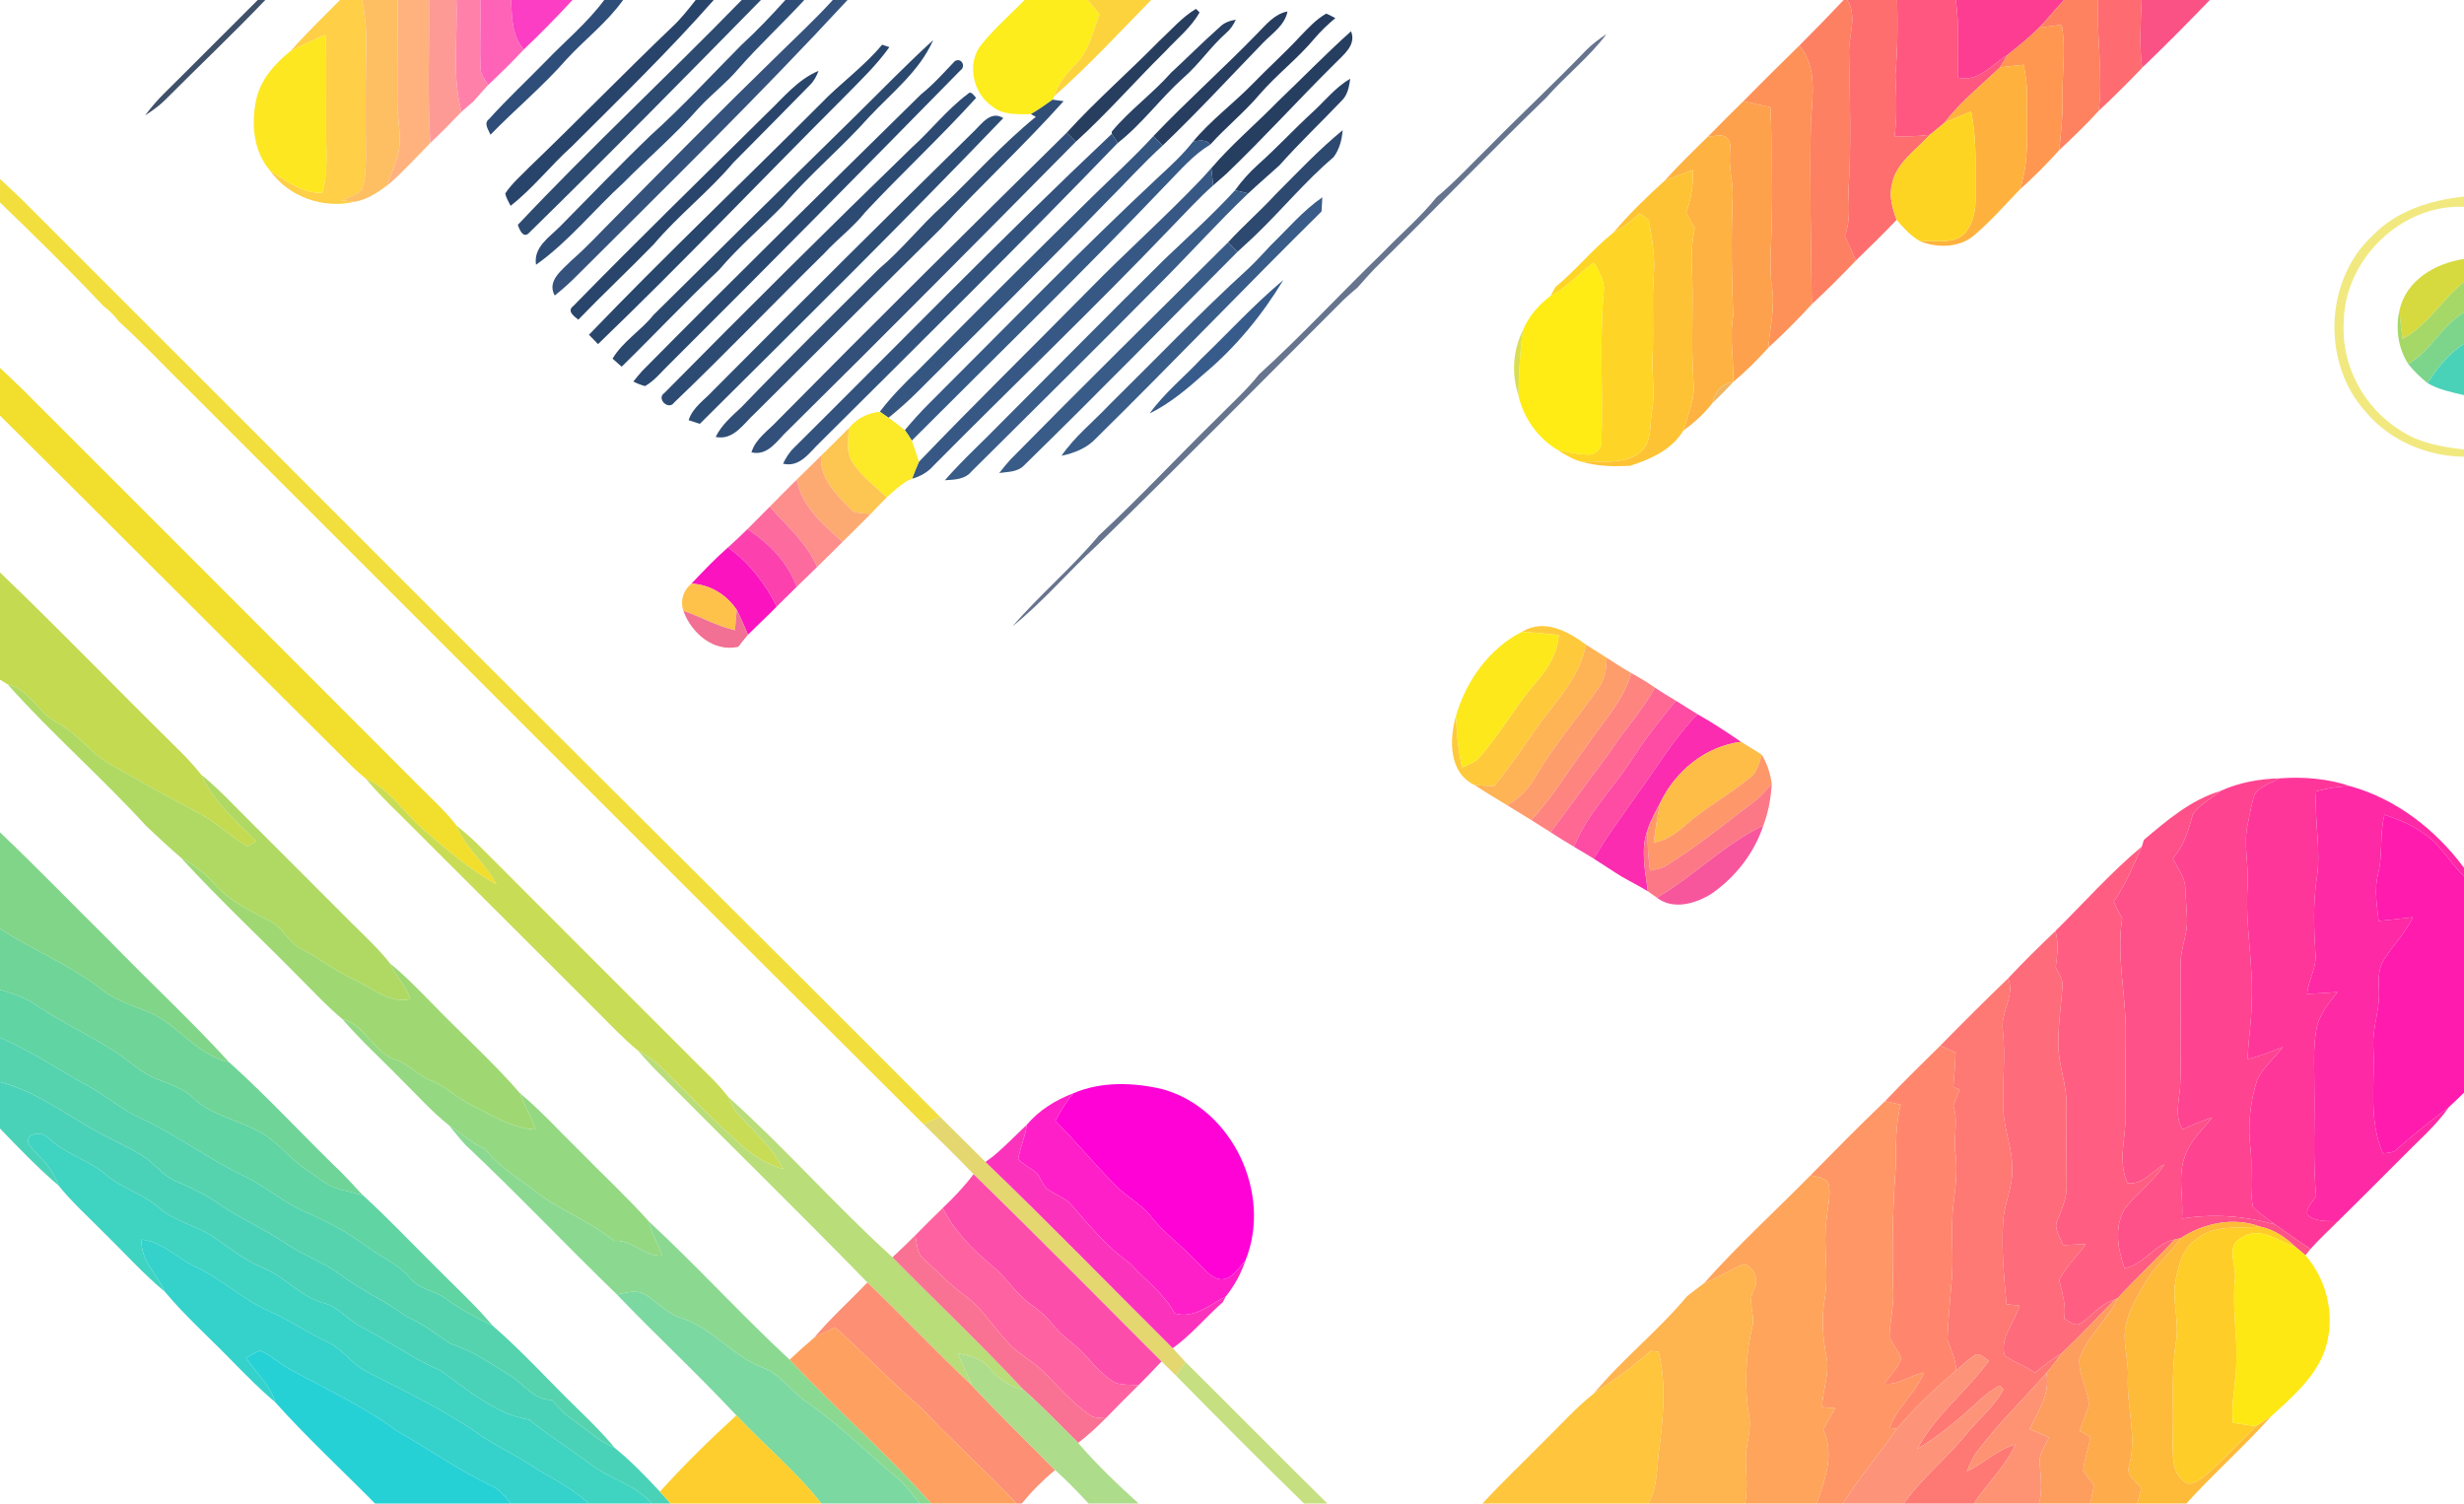 <?xml version="1.0" encoding="UTF-8" ?>
<!DOCTYPE svg PUBLIC "-//W3C//DTD SVG 1.1//EN" "http://www.w3.org/Graphics/SVG/1.1/DTD/svg11.dtd">
<svg width="626pt" height="382pt" viewBox="0 0 626 382" version="1.1" xmlns="http://www.w3.org/2000/svg">
<g id="#15253eff">
</g>
<g id="#40516aff">
<path fill="#40516a" opacity="1.00" d=" M 65.48 0.00 L 67.40 0.00 C 59.03 8.76 50.22 17.09 41.67 25.67 C 40.22 27.07 38.55 28.22 36.87 29.32 C 38.35 27.34 39.95 25.44 41.72 23.71 C 49.68 15.85 57.54 7.88 65.48 0.00 Z" />
</g>
<g id="#fecf47ff">
<path fill="#fecf47" opacity="1.00" d=" M 86.38 0.00 L 92.02 0.00 C 92.70 3.63 93.13 7.30 93.03 11.00 C 92.87 20.67 92.88 30.35 92.96 40.03 C 92.87 42.87 93.00 45.91 91.65 48.51 C 90.23 49.59 88.51 50.17 86.90 50.92 C 87.73 51.00 89.37 51.17 90.20 51.25 C 82.26 53.16 73.33 50.07 68.60 43.34 C 72.69 45.90 76.78 49.14 81.88 49.00 C 83.51 43.47 82.76 37.67 82.85 32.00 C 82.74 24.29 83.11 16.57 82.68 8.87 C 79.67 10.12 76.71 11.51 73.80 12.98 C 77.80 8.47 82.13 4.27 86.38 0.00 Z" />
</g>
<g id="#febf62ff">
<path fill="#febf62" opacity="1.00" d=" M 92.02 0.00 L 101.01 0.00 C 101.05 8.67 100.94 17.34 100.96 26.01 C 100.91 30.65 102.39 35.40 100.90 39.94 C 100.14 42.37 99.15 44.72 98.32 47.13 C 95.90 48.97 93.25 50.70 90.20 51.25 C 89.37 51.17 87.73 51.00 86.90 50.92 C 88.51 50.17 90.23 49.59 91.65 48.51 C 93.00 45.91 92.87 42.87 92.96 40.03 C 92.88 30.35 92.87 20.67 93.03 11.00 C 93.13 7.30 92.70 3.63 92.02 0.00 Z" />
</g>
<g id="#ffb27dff">
<path fill="#ffb27d" opacity="1.00" d=" M 101.01 0.00 L 108.99 0.00 C 109.12 12.11 108.57 24.24 109.31 36.33 C 105.94 39.77 102.70 43.35 99.08 46.54 L 98.32 47.13 C 99.15 44.72 100.14 42.37 100.90 39.94 C 102.39 35.40 100.91 30.65 100.96 26.01 C 100.94 17.34 101.05 8.67 101.01 0.00 Z" />
</g>
<g id="#fe9a96ff">
<path fill="#fe9a96" opacity="1.00" d=" M 108.99 0.00 L 115.96 0.00 C 116.36 9.45 114.78 19.15 117.23 28.41 C 114.64 31.09 112.05 33.79 109.31 36.33 C 108.57 24.24 109.12 12.11 108.99 0.00 Z" />
</g>
<g id="#ff80a9ff">
<path fill="#ff80a9" opacity="1.00" d=" M 115.96 0.00 L 122.03 0.00 C 122.17 5.67 121.86 11.34 122.08 17.01 C 121.99 18.78 123.16 20.18 124.02 21.60 C 122.74 22.94 121.54 24.36 120.31 25.74 C 119.29 26.64 118.24 27.50 117.23 28.41 C 114.78 19.15 116.36 9.45 115.96 0.00 Z" />
</g>
<g id="#fe63b7ff">
<path fill="#fe63b7" opacity="1.00" d=" M 122.03 0.00 L 129.83 0.00 C 130.07 4.35 130.02 9.10 133.07 12.59 C 130.16 15.70 127.11 18.67 124.02 21.60 C 123.16 20.18 121.99 18.78 122.08 17.01 C 121.86 11.34 122.17 5.67 122.03 0.00 Z" />
</g>
<g id="#fb3ec3ff">
<path fill="#fb3ec3" opacity="1.00" d=" M 129.83 0.00 L 145.45 0.00 C 141.46 4.33 137.33 8.52 133.07 12.59 C 130.02 9.10 130.07 4.35 129.83 0.00 Z" />
</g>
<g id="#1e3258ff">
</g>
<g id="#2e4d79ff">
<path fill="#2e4d79" opacity="1.00" d=" M 153.51 0.00 L 158.30 0.00 C 154.26 5.69 148.68 9.92 143.99 15.01 C 137.99 21.87 130.96 27.71 124.61 34.23 C 124.13 32.97 122.77 31.36 124.25 30.25 C 128.82 25.17 133.84 20.50 138.61 15.61 C 143.59 10.42 149.20 5.81 153.51 0.00 Z" />
</g>
<g id="#172945ff">
</g>
<g id="#29446aff">
<path fill="#29446a" opacity="1.00" d=" M 176.74 0.00 L 181.33 0.00 C 169.90 12.97 157.47 25.02 145.24 37.24 C 139.87 42.06 135.43 47.84 129.72 52.29 C 129.23 51.27 128.59 50.30 128.36 49.18 C 130.01 46.61 132.39 44.63 134.49 42.45 C 146.72 30.70 158.54 18.54 170.79 6.82 C 173.01 4.76 174.87 2.37 176.74 0.00 Z" />
</g>
<g id="#2d4a71ff">
<path fill="#2d4a71" opacity="1.00" d=" M 188.44 0.00 L 193.32 0.00 C 173.78 19.90 154.20 39.79 134.27 59.30 C 132.84 60.58 131.94 58.21 131.55 57.14 C 149.98 37.57 169.69 19.25 188.44 0.00 Z" />
</g>
<g id="#2e4d76ff">
<path fill="#2e4d76" opacity="1.00" d=" M 199.53 0.00 L 204.33 0.00 C 198.85 5.96 192.88 11.45 187.55 17.55 C 184.48 21.13 180.70 24.01 177.51 27.47 C 171.57 34.21 164.73 40.05 158.42 46.42 C 150.92 53.27 144.50 61.36 136.18 67.27 C 135.47 62.73 139.65 60.24 142.39 57.43 C 150.03 49.71 157.53 41.86 165.36 34.34 C 173.42 27.08 180.76 19.08 188.40 11.39 C 192.32 7.80 195.97 3.94 199.53 0.00 Z" />
</g>
<g id="#1a3153ff">
</g>
<g id="#34527cff">
<path fill="#34527c" opacity="1.00" d=" M 211.58 0.00 L 215.32 0.00 C 193.18 23.94 169.88 46.77 146.80 69.80 C 144.96 71.68 142.99 73.44 140.93 75.08 C 138.85 71.30 142.87 68.58 145.18 66.17 C 149.10 62.78 152.60 58.92 156.27 55.26 C 169.69 41.68 183.11 28.10 196.79 14.78 C 201.75 9.88 206.89 5.16 211.58 0.00 Z" />
</g>
<g id="#fded1cff">
<path fill="#fded1c" opacity="1.00" d=" M 260.31 0.00 L 276.35 0.00 C 277.34 1.21 278.35 2.41 279.36 3.61 C 277.61 7.95 276.80 12.92 273.30 16.29 C 270.97 18.64 268.83 21.23 267.82 24.44 L 267.43 25.32 C 265.64 26.63 263.81 27.88 261.90 29.00 C 258.53 29.01 254.78 29.31 252.02 26.97 C 247.14 23.63 245.51 16.09 249.30 11.36 C 252.62 7.26 256.60 3.75 260.31 0.00 Z" />
</g>
<g id="#fcd33cff">
<path fill="#fcd33c" opacity="1.00" d=" M 276.35 0.00 L 292.46 0.00 C 284.37 8.26 276.49 16.78 267.82 24.44 C 268.83 21.23 270.97 18.64 273.30 16.29 C 276.80 12.92 277.61 7.95 279.36 3.61 C 278.35 2.41 277.34 1.21 276.35 0.00 Z" />
</g>
<g id="#122138ff">
</g>
<g id="#fe8063ff">
<path fill="#fe8063" opacity="1.00" d=" M 468.39 0.00 L 469.31 0.00 C 471.97 4.16 469.63 8.99 469.76 13.50 C 469.99 25.13 470.35 36.78 469.64 48.40 C 469.70 52.27 470.15 56.23 468.71 59.94 C 469.62 62.03 470.56 64.11 471.51 66.18 C 467.89 70.01 464.14 73.70 460.30 77.30 C 460.10 61.86 459.75 46.42 460.06 30.97 C 460.47 24.52 461.74 16.91 457.12 11.59 C 460.93 7.78 464.69 3.92 468.39 0.00 Z" />
</g>
<g id="#fe6e6eff">
<path fill="#fe6e6e" opacity="1.00" d=" M 469.31 0.00 L 481.99 0.00 C 482.17 6.42 482.09 12.84 481.54 19.24 C 481.83 24.37 481.95 29.51 481.36 34.63 C 484.33 34.69 487.32 34.62 490.28 34.26 C 486.78 38.15 481.75 41.32 480.67 46.78 C 479.89 49.84 480.78 52.98 481.86 55.85 C 478.51 59.39 475.00 62.78 471.51 66.18 C 470.56 64.11 469.62 62.03 468.71 59.94 C 470.15 56.23 469.70 52.27 469.64 48.40 C 470.35 36.78 469.99 25.13 469.76 13.50 C 469.63 8.99 471.97 4.16 469.31 0.00 Z" />
</g>
<g id="#ff577fff">
<path fill="#ff577f" opacity="1.00" d=" M 481.99 0.00 L 496.90 0.00 C 497.81 6.54 497.36 13.14 497.46 19.71 C 502.67 21.00 506.05 16.34 510.03 13.95 C 509.38 15.00 508.77 16.07 508.12 17.10 C 503.35 21.70 498.07 25.81 494.07 31.15 C 492.81 32.19 491.54 33.23 490.28 34.26 C 487.32 34.62 484.33 34.69 481.36 34.63 C 481.95 29.51 481.83 24.37 481.54 19.24 C 482.09 12.84 482.17 6.42 481.99 0.00 Z" />
</g>
<g id="#fd3d92ff">
<path fill="#fd3d92" opacity="1.00" d=" M 496.90 0.00 L 524.37 0.00 C 522.20 2.28 520.26 4.77 518.07 7.02 C 515.55 9.51 512.80 11.75 510.03 13.95 C 506.05 16.34 502.67 21.00 497.46 19.71 C 497.36 13.14 497.81 6.54 496.90 0.00 Z" />
</g>
<g id="#fe8260ff">
<path fill="#fe8260" opacity="1.00" d=" M 524.37 0.00 L 533.04 0.00 C 532.63 9.41 534.35 18.77 533.19 28.16 C 530.02 31.66 526.61 34.92 523.16 38.15 C 523.62 33.78 524.09 29.40 524.02 25.00 C 523.85 18.76 524.91 12.49 523.81 6.29 C 521.89 6.54 519.98 6.78 518.07 7.02 C 520.26 4.77 522.20 2.28 524.37 0.00 Z" />
</g>
<g id="#fe6b70ff">
<path fill="#fe6b70" opacity="1.00" d=" M 533.04 0.00 L 544.10 0.00 C 543.88 5.73 543.46 11.49 544.24 17.21 C 540.66 20.97 536.98 24.62 533.19 28.16 C 534.35 18.77 532.63 9.41 533.04 0.00 Z" />
</g>
<g id="#fb5285ff">
<path fill="#fb5285" opacity="1.00" d=" M 544.10 0.00 L 561.43 0.00 C 555.80 5.83 550.10 11.60 544.24 17.21 C 543.46 11.49 543.88 5.73 544.10 0.00 Z" />
</g>
<g id="#12223aff">
</g>
<g id="#111f34ff">
</g>
<g id="#414b5cff">
</g>
<g id="#101b2cff">
</g>
<g id="#283e5fff">
<path fill="#283e5f" opacity="1.00" d=" M 294.46 10.47 C 297.51 7.66 300.25 4.40 303.84 2.25 C 304.07 2.47 304.53 2.92 304.76 3.14 C 302.61 7.03 299.02 9.83 296.05 13.06 C 288.38 20.61 281.28 28.78 273.32 36.01 C 272.55 35.24 271.78 34.47 271.01 33.71 C 278.41 25.57 286.75 18.32 294.46 10.47 Z" />
</g>
<g id="#273e60ff">
<path fill="#273e60" opacity="1.00" d=" M 319.47 8.47 C 321.69 6.22 323.81 3.53 327.10 2.91 C 326.41 6.46 323.22 8.46 320.89 10.88 C 312.43 19.61 304.18 28.56 295.40 36.96 C 294.60 36.17 293.81 35.38 293.02 34.59 C 301.57 25.62 310.84 17.36 319.47 8.47 Z" />
</g>
<g id="#263c5fff">
<path fill="#263c5f" opacity="1.00" d=" M 330.27 9.28 C 332.34 7.18 334.34 4.90 336.95 3.45 C 337.73 3.80 338.50 4.19 339.25 4.60 C 337.32 6.24 335.47 7.97 333.85 9.91 C 329.61 14.97 324.31 18.99 320.01 23.98 C 316.15 28.54 311.47 32.30 307.48 36.74 C 306.44 35.29 304.65 35.78 303.16 35.90 C 307.67 30.49 313.39 26.29 318.29 21.26 C 322.21 17.20 326.44 13.44 330.27 9.28 Z" />
</g>
<g id="#284164ff">
<path fill="#284164" opacity="1.00" d=" M 309.88 6.88 C 310.97 5.75 312.46 5.26 313.97 5.00 C 313.37 6.31 312.57 7.51 311.46 8.44 C 307.57 11.88 304.67 16.27 300.75 19.68 C 294.87 24.94 290.20 31.45 283.97 36.32 C 283.45 35.56 282.95 34.79 282.46 34.01 L 282.46 33.43 C 286.98 27.97 292.81 23.81 297.49 18.50 C 301.65 14.66 305.64 10.63 309.88 6.88 Z" />
</g>
<g id="#ff9750ff">
<path fill="#ff9750" opacity="1.00" d=" M 518.07 7.02 C 519.98 6.78 521.89 6.54 523.81 6.29 C 524.91 12.49 523.85 18.76 524.02 25.00 C 524.09 29.40 523.62 33.78 523.16 38.15 C 520.00 41.66 516.68 45.00 513.15 48.15 C 515.72 40.68 514.86 32.73 515.01 25.00 C 515.07 22.12 514.71 19.25 514.12 16.44 C 512.12 16.68 510.12 16.90 508.12 17.10 C 508.77 16.07 509.38 15.00 510.03 13.95 C 512.80 11.75 515.55 9.51 518.07 7.02 Z" />
</g>
<g id="#263e60ff">
<path fill="#263e60" opacity="1.00" d=" M 324.72 25.72 C 330.91 19.81 336.87 13.65 343.25 7.94 C 344.64 11.50 341.31 13.89 339.15 16.14 C 329.85 25.34 321.06 35.07 311.61 44.12 C 310.49 45.12 309.34 46.09 308.22 47.09 C 308.06 45.63 307.90 44.18 307.74 42.73 C 312.96 36.63 319.12 31.46 324.72 25.72 Z" />
</g>
<g id="#fde720ff">
<path fill="#fde720" opacity="1.00" d=" M 73.80 12.98 C 76.71 11.51 79.67 10.12 82.68 8.87 C 83.11 16.57 82.74 24.29 82.85 32.00 C 82.76 37.67 83.51 43.47 81.88 49.00 C 76.78 49.14 72.69 45.90 68.60 43.34 C 64.34 38.41 63.76 31.34 65.12 25.20 C 66.25 20.14 69.86 16.14 73.80 12.98 Z" />
</g>
<g id="#66748eff">
<path fill="#66748e" opacity="1.00" d=" M 402.86 12.87 C 404.45 11.25 406.28 9.89 408.17 8.63 C 403.69 14.62 397.71 19.24 392.80 24.85 C 378.57 38.60 364.84 52.86 350.75 66.75 C 348.69 68.74 346.80 70.89 344.90 73.04 C 343.65 74.08 342.43 75.14 341.26 76.26 C 320.41 97.08 299.73 118.08 278.62 138.64 C 271.34 145.32 264.93 152.96 257.21 159.14 C 264.16 151.11 272.34 144.22 279.16 136.06 C 289.51 126.46 299.15 116.11 309.23 106.23 C 312.85 102.56 316.71 99.10 319.93 95.06 C 330.77 85.21 340.71 74.42 351.24 64.24 C 355.79 59.50 360.85 55.23 364.98 50.10 C 369.90 46.00 374.21 41.25 378.79 36.79 C 386.73 28.72 395.02 21.02 402.86 12.87 Z" />
</g>
<g id="#2b486eff">
<path fill="#2b486e" opacity="1.00" d=" M 217.39 29.39 C 223.93 22.96 230.31 16.35 237.09 10.18 C 233.63 18.08 226.54 23.57 220.77 29.76 C 213.87 37.51 205.84 44.16 199.07 52.05 C 193.66 57.64 187.67 62.67 182.64 68.61 C 174.19 76.58 166.25 85.04 157.94 93.16 C 157.17 92.48 156.39 91.80 155.62 91.12 C 158.28 86.69 162.85 84.00 166.03 80.01 C 183.10 63.10 200.22 46.22 217.39 29.39 Z" />
</g>
<g id="#29466cff">
<path fill="#29466c" opacity="1.00" d=" M 208.44 26.42 C 213.46 21.17 219.46 16.96 224.11 11.36 C 224.57 11.51 225.50 11.81 225.96 11.97 C 222.67 16.60 218.52 20.52 214.56 24.57 C 193.65 45.48 173.24 66.91 151.94 87.42 C 151.16 86.63 150.39 85.84 149.63 85.05 C 168.80 65.09 188.89 46.02 208.44 26.42 Z" />
</g>
<g id="#fe9157ff">
<path fill="#fe9157" opacity="1.00" d=" M 442.93 25.71 C 447.60 20.94 452.35 16.25 457.12 11.59 C 461.74 16.91 460.47 24.52 460.06 30.97 C 459.75 46.42 460.10 61.86 460.30 77.30 C 456.78 81.13 453.11 84.80 449.29 88.31 C 449.63 83.16 451.05 78.03 450.17 72.86 C 449.29 66.93 450.30 60.96 450.06 55.00 C 449.84 45.75 450.31 36.49 449.78 27.25 C 447.50 26.73 445.21 26.22 442.93 25.71 Z" />
</g>
<g id="#2b4970ff">
<path fill="#2b4970" opacity="1.00" d=" M 242.56 15.55 C 244.23 14.50 245.52 16.86 243.96 17.92 C 219.51 42.81 195.03 67.68 170.29 92.29 C 168.20 94.26 166.42 96.65 163.89 98.09 C 162.85 97.82 161.86 97.43 160.91 96.93 C 161.65 96.01 162.39 95.09 163.18 94.22 C 186.54 70.57 210.28 47.29 233.98 23.98 C 237.13 21.46 239.79 18.45 242.56 15.55 Z" />
</g>
<g id="#feb23dff">
<path fill="#feb23d" opacity="1.00" d=" M 508.12 17.10 C 510.12 16.90 512.12 16.68 514.12 16.44 C 514.71 19.25 515.07 22.12 515.01 25.00 C 514.86 32.73 515.72 40.68 513.15 48.15 C 509.40 52.06 505.80 56.15 501.68 59.68 C 497.92 62.97 492.33 63.08 487.85 61.31 C 491.90 60.96 497.78 62.47 500.03 58.02 C 501.56 55.66 501.93 52.80 501.94 50.04 C 501.95 42.79 502.20 35.47 500.79 28.31 C 498.54 29.24 496.28 30.14 494.07 31.15 C 498.07 25.81 503.35 21.70 508.12 17.10 Z" />
</g>
<g id="#29456bff">
<path fill="#29456b" opacity="1.00" d=" M 194.82 28.81 C 198.92 24.92 202.61 20.22 207.96 18.00 C 207.45 19.36 206.77 20.68 205.69 21.68 C 199.26 28.24 192.81 34.79 186.33 41.30 C 180.08 48.70 172.35 54.67 166.09 62.07 C 159.79 68.54 153.20 74.72 146.92 81.22 C 145.84 80.34 143.93 79.03 145.68 77.72 C 161.83 61.20 178.39 45.06 194.82 28.81 Z" />
</g>
<g id="#284267ff">
<path fill="#284267" opacity="1.00" d=" M 333.49 28.48 C 336.64 25.61 339.30 22.15 343.04 20.00 C 342.75 22.06 342.37 24.25 340.74 25.71 C 335.55 31.17 330.06 36.36 325.06 42.00 C 322.42 44.40 319.72 46.71 317.12 49.14 C 316.00 48.88 314.88 48.61 313.77 48.35 C 315.50 45.92 317.50 43.69 319.73 41.71 C 324.48 37.46 328.80 32.78 333.49 28.48 Z" />
</g>
<g id="#162741ff">
</g>
<g id="#2d4a73ff">
<path fill="#2d4a73" opacity="1.00" d=" M 245.83 23.90 C 246.75 22.89 247.37 24.30 247.99 24.86 C 238.95 34.85 229.06 44.02 219.87 53.85 C 216.76 57.75 212.75 60.74 209.39 64.39 C 196.62 76.96 184.20 89.91 171.26 102.29 C 169.80 104.36 166.66 101.22 168.81 99.83 C 189.49 78.88 210.39 58.11 231.53 37.61 C 236.44 33.19 240.53 27.90 245.83 23.90 Z" />
</g>
<g id="#304e76ff">
<path fill="#304e76" opacity="1.00" d=" M 261.90 29.00 C 263.81 27.88 265.64 26.63 267.43 25.32 C 268.35 25.44 269.28 25.57 270.22 25.70 C 260.22 36.86 249.22 47.06 239.04 58.05 C 223.26 73.60 207.64 89.30 191.91 104.90 C 188.99 107.52 186.39 111.98 181.82 111.01 C 183.33 107.92 185.98 105.69 188.44 103.37 C 199.87 91.49 211.63 79.91 223.33 68.29 C 229.12 63.42 233.79 57.43 239.39 52.37 C 247.33 44.83 254.65 36.60 263.16 29.68 C 262.85 29.51 262.22 29.17 261.90 29.00 Z" />
</g>
<g id="#162640ff">
</g>
<g id="#fea14cff">
<path fill="#fea14c" opacity="1.00" d=" M 433.92 34.70 C 436.91 31.69 439.87 28.66 442.93 25.71 C 445.21 26.22 447.50 26.73 449.78 27.25 C 450.31 36.49 449.84 45.75 450.06 55.00 C 450.30 60.96 449.29 66.93 450.17 72.86 C 451.05 78.03 449.63 83.16 449.29 88.31 C 446.50 91.42 443.54 94.36 440.34 97.04 C 440.54 91.40 439.33 85.78 440.35 80.16 C 439.89 70.11 439.83 60.03 440.18 49.97 C 440.36 46.42 439.23 42.96 439.50 39.41 C 439.38 38.01 440.03 36.27 438.84 35.18 C 437.56 33.77 435.53 34.74 433.92 34.70 Z" />
</g>
<g id="#fed423ff">
<path fill="#fed423" opacity="1.00" d=" M 494.07 31.15 C 496.28 30.14 498.54 29.24 500.79 28.31 C 502.20 35.47 501.95 42.79 501.94 50.04 C 501.93 52.80 501.56 55.66 500.03 58.02 C 497.78 62.47 491.90 60.96 487.85 61.31 C 485.47 59.98 483.61 57.91 481.86 55.85 C 480.78 52.98 479.89 49.84 480.67 46.78 C 481.75 41.32 486.78 38.15 490.28 34.26 C 491.54 33.23 492.81 32.19 494.07 31.15 Z" />
</g>
<g id="#2e4d75ff">
<path fill="#2e4d75" opacity="1.00" d=" M 247.40 33.39 C 249.46 31.43 251.69 28.01 254.90 30.00 C 229.64 56.32 203.67 81.98 177.79 107.69 C 176.84 107.38 175.90 107.06 174.95 106.75 C 175.97 103.50 179.00 101.60 181.19 99.20 C 203.14 77.13 225.20 55.19 247.40 33.39 Z" />
</g>
<g id="#2d496fff">
<path fill="#2d496f" opacity="1.00" d=" M 324.05 49.40 C 329.62 43.84 335.02 38.07 341.11 33.08 C 340.92 35.51 340.31 37.90 338.83 39.89 C 331.65 46.02 325.63 53.35 318.83 59.87 C 317.37 61.27 315.87 62.60 314.40 63.97 C 313.60 63.17 312.80 62.37 312.00 61.58 C 315.85 57.35 320.19 53.61 324.05 49.40 Z" />
</g>
<g id="#32507aff">
<path fill="#32507a" opacity="1.00" d=" M 197.70 106.70 C 221.93 82.17 246.45 57.91 271.01 33.71 C 271.78 34.47 272.55 35.24 273.32 36.01 C 249.08 60.53 224.80 85.03 200.26 109.25 C 197.53 111.73 195.23 115.93 190.91 114.93 C 191.98 111.37 195.32 109.33 197.70 106.70 Z" />
</g>
<g id="#33537eff">
<path fill="#33537e" opacity="1.00" d=" M 282.46 34.01 C 282.95 34.79 283.45 35.56 283.97 36.32 C 259.17 62.06 233.69 87.14 208.36 112.37 C 205.68 114.90 203.23 118.86 198.94 117.80 C 199.66 116.31 200.53 114.89 201.73 113.75 C 228.58 87.11 254.96 59.95 282.46 34.01 Z" />
</g>
<g id="#feb241ff">
<path fill="#feb241" opacity="1.00" d=" M 433.92 34.70 C 435.53 34.74 437.56 33.77 438.84 35.18 C 440.03 36.27 439.38 38.01 439.50 39.41 C 439.23 42.96 440.36 46.42 440.18 49.97 C 439.83 60.03 439.89 70.11 440.35 80.16 C 439.33 85.78 440.54 91.40 440.34 97.04 C 437.45 97.51 435.66 99.52 435.11 102.33 C 433.05 105.03 430.52 107.31 427.78 109.30 C 428.77 105.22 430.78 101.23 430.25 96.93 C 429.53 87.28 430.33 77.61 429.82 67.95 C 429.59 64.60 429.93 61.24 430.55 57.94 C 429.83 56.64 429.11 55.33 428.40 54.02 C 429.65 50.55 430.24 46.88 430.06 43.19 C 427.65 44.07 425.24 44.94 422.88 45.94 C 426.39 42.04 430.16 38.37 433.92 34.70 Z" />
</g>
<g id="#355681ff">
<path fill="#355681" opacity="1.00" d=" M 277.24 50.23 C 282.52 45.04 288.01 40.06 293.02 34.59 C 293.81 35.38 294.60 36.17 295.40 36.96 C 290.27 41.64 285.63 46.81 280.71 51.71 C 265.11 67.78 249.15 83.49 233.32 99.33 C 230.92 101.75 228.37 104.00 225.74 106.14 C 225.19 105.76 224.09 104.99 223.54 104.61 C 226.38 100.81 229.75 97.45 233.15 94.15 C 247.76 79.43 262.43 64.76 277.24 50.23 Z" />
</g>
<g id="#365986ff">
<path fill="#365986" opacity="1.00" d=" M 303.16 35.90 C 304.65 35.78 306.44 35.29 307.48 36.74 C 303.22 39.28 300.01 43.08 296.58 46.58 C 275.39 68.82 253.34 90.20 231.65 111.94 C 231.10 111.02 230.51 110.13 229.88 109.27 C 231.92 106.85 234.02 104.49 236.28 102.27 C 255.65 82.97 274.67 63.32 294.66 44.66 C 297.67 41.92 300.64 39.11 303.16 35.90 Z" />
</g>
<g id="#193051ff">
</g>
<g id="#192e4eff">
</g>
<g id="#375884ff">
<path fill="#375884" opacity="1.00" d=" M 305.14 45.59 C 306.01 44.64 306.87 43.69 307.74 42.73 C 307.90 44.18 308.06 45.63 308.22 47.09 C 304.48 50.39 301.15 54.11 297.66 57.66 C 277.96 78.29 257.30 97.98 237.23 118.25 C 235.77 119.93 233.86 121.05 231.72 121.62 C 232.26 120.17 232.81 118.73 233.46 117.33 C 247.63 102.55 262.27 88.22 276.64 73.64 C 285.96 64.10 295.94 55.24 305.14 45.59 Z" />
</g>
<g id="#fec334ff">
<path fill="#fec334" opacity="1.00" d=" M 422.88 45.94 C 425.24 44.94 427.65 44.07 430.06 43.19 C 430.24 46.88 429.65 50.55 428.40 54.02 C 429.11 55.33 429.83 56.64 430.55 57.94 C 429.93 61.24 429.59 64.60 429.82 67.95 C 430.33 77.61 429.53 87.28 430.25 96.93 C 430.78 101.23 428.77 105.22 427.78 109.30 C 427.70 109.41 427.53 109.63 427.44 109.74 C 424.49 114.40 419.25 116.70 414.21 118.32 C 410.03 118.59 405.77 118.47 401.72 117.29 C 406.54 117.02 412.03 118.14 416.25 115.24 C 419.89 112.80 419.03 107.94 419.72 104.18 C 420.58 99.48 419.56 94.75 419.87 90.02 C 420.18 83.34 419.66 76.65 420.14 69.98 C 420.56 65.26 419.68 60.56 418.88 55.93 C 418.16 55.27 417.34 54.75 416.55 54.20 C 414.60 56.16 412.34 57.75 409.92 59.07 C 413.88 54.35 418.32 50.07 422.88 45.94 Z" />
</g>
<g id="#f2df3dff">
<path fill="#f2df3d" opacity="1.00" d=" M 0.00 45.46 C 1.78 47.19 3.65 48.83 5.43 50.56 C 43.09 88.24 80.79 125.87 118.43 163.57 C 158.53 203.68 198.87 243.56 238.87 283.78 C 237.43 284.33 236.02 284.95 234.65 285.63 C 172.10 223.42 109.84 160.92 47.41 98.59 C 41.67 92.94 36.15 87.07 30.18 81.66 C 29.11 80.19 27.82 78.91 26.36 77.84 C 17.83 68.79 8.97 60.05 0.00 51.44 L 0.00 45.46 Z" />
</g>
<g id="#395c88ff">
<path fill="#395c88" opacity="1.00" d=" M 313.77 48.35 C 314.88 48.61 316.00 48.88 317.12 49.14 C 309.44 56.46 302.35 64.36 294.86 71.87 C 278.95 87.95 262.86 103.86 246.80 119.80 C 245.13 121.84 242.46 121.87 240.05 122.01 C 244.70 116.68 249.98 111.95 254.88 106.87 C 268.55 93.21 282.10 79.45 295.85 65.88 C 301.90 60.12 308.11 54.50 313.77 48.35 Z" />
</g>
<g id="#395c89ff">
<path fill="#395c89" opacity="1.00" d=" M 322.94 62.23 C 327.19 58.10 331.05 53.52 335.95 50.13 C 335.90 51.32 335.83 52.52 335.75 53.72 C 316.46 72.77 297.73 92.39 278.41 111.41 C 276.11 113.88 272.92 115.11 269.69 115.80 C 273.05 110.88 277.77 107.16 281.82 102.85 C 293.59 91.28 304.98 79.32 317.19 68.20 C 319.20 66.31 321.04 64.23 322.94 62.23 Z" />
</g>
<g id="#f1e97fff">
<path fill="#f1e97f" opacity="1.00" d=" M 602.81 59.82 C 608.87 53.52 617.51 50.85 626.00 49.95 L 626.00 52.55 C 610.04 51.80 595.44 66.13 595.46 82.02 C 594.77 92.86 600.58 103.58 609.74 109.29 C 614.54 112.53 620.35 113.55 626.00 114.20 L 626.00 116.04 C 616.64 115.93 607.30 112.02 601.19 104.83 C 589.83 92.52 590.44 71.22 602.81 59.82 Z" />
</g>
<g id="#14233aff">
</g>
<g id="#101c2bff">
</g>
<g id="#fed527ff">
<path fill="#fed527" opacity="1.00" d=" M 416.55 54.20 C 417.34 54.75 418.16 55.27 418.88 55.93 C 419.68 60.56 420.56 65.26 420.14 69.98 C 419.66 76.65 420.18 83.34 419.87 90.02 C 419.56 94.75 420.58 99.48 419.72 104.18 C 419.03 107.94 419.89 112.80 416.25 115.24 C 412.03 118.14 406.54 117.02 401.72 117.29 C 399.51 116.71 397.54 115.48 395.64 114.26 C 398.28 114.81 400.95 115.50 403.67 115.49 C 405.47 115.40 407.08 113.83 406.87 111.96 C 407.28 99.26 406.31 86.50 407.46 73.82 C 407.69 71.20 406.13 68.94 404.98 66.72 C 401.14 69.36 398.13 73.09 393.92 75.20 C 394.23 74.63 394.85 73.49 395.17 72.91 C 400.40 68.64 404.63 63.28 409.92 59.07 C 412.34 57.75 414.60 56.16 416.55 54.20 Z" />
</g>
<g id="#395b87ff">
<path fill="#395b87" opacity="1.00" d=" M 256.73 116.73 C 274.98 98.18 293.53 79.91 312.00 61.58 C 312.80 62.37 313.60 63.17 314.40 63.97 C 296.36 82.07 278.49 100.36 260.20 118.21 C 258.57 119.96 256.05 119.86 253.87 120.17 C 254.79 119.00 255.72 117.83 256.73 116.73 Z" />
</g>
<g id="#d6da3fff">
<path fill="#d6da3f" opacity="1.00" d=" M 609.61 78.79 C 611.32 71.14 618.74 66.87 626.00 65.80 L 626.00 71.61 C 620.43 76.08 616.78 82.69 610.39 86.11 C 610.06 83.67 609.75 81.24 609.61 78.79 Z" />
</g>
<g id="#feec14ff">
<path fill="#feec14" opacity="1.00" d=" M 393.92 75.20 C 398.13 73.09 401.14 69.36 404.98 66.72 C 406.13 68.94 407.69 71.20 407.46 73.82 C 406.31 86.50 407.28 99.26 406.87 111.96 C 407.08 113.83 405.47 115.40 403.67 115.49 C 400.95 115.50 398.28 114.81 395.64 114.26 C 390.62 111.23 387.05 106.11 385.75 100.42 C 385.91 94.90 386.11 89.36 386.92 83.89 C 388.37 80.38 390.89 77.45 393.92 75.20 Z" />
</g>
<g id="#182a47ff">
</g>
<g id="#375c8bff">
<path fill="#375c8b" opacity="1.00" d=" M 305.17 91.17 C 312.11 84.49 318.63 77.34 326.03 71.16 C 320.67 80.06 313.94 88.22 305.97 94.91 C 301.70 98.73 297.26 102.49 292.08 105.04 C 295.81 99.85 300.83 95.81 305.17 91.17 Z" />
</g>
<g id="#a5d866ff">
<path fill="#a5d866" opacity="1.00" d=" M 610.39 86.11 C 616.78 82.69 620.43 76.08 626.00 71.61 L 626.00 79.34 C 620.33 82.73 617.56 89.19 611.83 92.47 C 609.23 88.42 608.58 83.44 609.61 78.79 C 609.75 81.24 610.06 83.67 610.39 86.11 Z" />
</g>
<g id="#37400fff">
</g>
<g id="#1a2510ff">
</g>
<g id="#7dd58cff">
<path fill="#7dd58c" opacity="1.00" d=" M 611.83 92.47 C 617.56 89.19 620.33 82.73 626.00 79.34 L 626.00 87.34 C 622.15 89.89 619.15 93.43 616.77 97.36 C 614.94 95.92 613.26 94.29 611.83 92.47 Z" />
</g>
<g id="#dade52ff">
<path fill="#dade52" opacity="1.00" d=" M 385.75 100.42 C 383.99 95.00 384.34 88.98 386.92 83.89 C 386.11 89.36 385.91 94.90 385.75 100.42 Z" />
</g>
<g id="#4ad2b8ff">
<path fill="#4ad2b8" opacity="1.00" d=" M 616.77 97.36 C 619.15 93.43 622.15 89.89 626.00 87.34 L 626.00 100.39 C 622.84 99.64 619.60 99.02 616.77 97.36 Z" />
<path fill="#4ad2b8" opacity="1.00" d=" M 0.00 274.92 C 8.34 277.00 15.32 282.16 22.68 286.35 C 27.07 289.09 31.95 290.92 36.32 293.70 C 39.36 295.60 41.43 298.82 44.84 300.17 C 48.49 301.69 52.08 303.39 55.32 305.68 C 60.94 309.55 67.26 312.24 72.89 316.09 C 77.18 318.95 82.14 320.64 86.29 323.71 C 91.69 327.79 97.95 330.51 103.38 334.54 C 107.43 336.26 110.86 338.97 114.47 341.40 C 120.01 343.10 124.71 346.51 129.63 349.45 C 133.17 351.62 135.68 355.79 140.30 355.66 C 142.95 359.42 147.06 361.60 150.54 364.47 C 152.24 365.89 154.22 366.92 156.21 367.89 C 160.35 371.23 164.04 375.08 167.66 378.97 C 168.55 379.98 169.43 381.00 170.35 382.00 L 165.55 382.00 C 161.43 377.12 154.93 375.82 150.04 372.01 C 144.89 368.17 139.46 364.72 134.45 360.71 C 125.67 359.21 118.88 353.13 111.86 348.18 C 104.57 345.04 98.17 340.34 91.12 336.77 C 88.05 334.88 85.63 331.90 82.01 330.99 C 76.22 329.37 72.39 324.31 66.86 322.16 C 62.33 320.32 58.51 317.25 54.53 314.50 C 50.07 311.35 44.39 310.42 40.26 306.75 C 36.19 303.23 30.76 301.87 26.72 298.30 C 22.43 294.65 16.73 293.25 12.59 289.40 C 11.31 287.97 9.33 287.58 7.65 288.60 C 6.10 290.43 8.59 292.01 9.60 293.39 C 11.94 295.56 13.79 298.19 14.88 301.21 C 9.61 296.71 4.80 291.70 0.00 286.71 L 0.00 274.92 Z" />
</g>
<g id="#1e3455ff">
</g>
<g id="#f2de2dff">
<path fill="#f2de2d" opacity="1.00" d=" M 0.00 93.47 C 2.82 96.16 5.70 98.79 8.40 101.60 C 40.90 134.10 73.41 166.59 105.89 199.12 C 109.32 202.60 112.99 205.88 116.00 209.75 C 118.16 215.49 123.36 219.25 126.11 224.67 C 119.21 220.93 113.32 215.69 107.41 210.59 C 102.53 206.38 99.03 200.45 92.92 197.82 C 91.88 196.94 90.85 196.06 89.86 195.14 C 59.86 165.33 30.02 135.36 0.00 105.58 L 0.00 93.47 Z" />
</g>
<g id="#efb561ff">
<path fill="#efb561" opacity="1.00" d=" M 435.11 102.33 C 435.66 99.52 437.45 97.51 440.34 97.04 C 438.67 98.88 436.94 100.65 435.11 102.33 Z" />
</g>
<g id="#fce927ff">
<path fill="#fce927" opacity="1.00" d=" M 215.69 108.74 C 217.67 106.34 220.44 104.91 223.54 104.61 C 224.09 104.99 225.19 105.76 225.74 106.14 C 227.15 107.14 228.55 108.16 229.88 109.27 C 230.51 110.13 231.10 111.02 231.65 111.94 C 232.32 113.71 232.88 115.52 233.46 117.33 C 232.81 118.73 232.26 120.17 231.72 121.62 C 231.41 121.75 230.79 122.01 230.49 122.15 C 228.62 123.37 226.93 124.83 225.30 126.36 C 222.25 123.56 218.87 120.98 216.57 117.49 C 214.84 114.89 215.52 111.65 215.69 108.74 Z" />
</g>
<g id="#132237ff">
</g>
<g id="#fdc551ff">
<path fill="#fdc551" opacity="1.00" d=" M 208.59 115.80 C 210.97 113.46 213.34 111.12 215.69 108.74 C 215.52 111.65 214.84 114.89 216.57 117.49 C 218.87 120.98 222.25 123.56 225.30 126.36 C 223.89 127.72 222.56 129.16 221.20 130.58 C 219.42 130.30 217.23 130.68 215.92 129.16 C 212.31 125.47 208.23 121.42 208.59 115.80 Z" />
</g>
<g id="#e8c874ff">
<path fill="#e8c874" opacity="1.00" d=" M 427.44 109.74 C 427.53 109.63 427.70 109.41 427.78 109.30 C 427.70 109.41 427.53 109.63 427.44 109.74 Z" />
</g>
<g id="#fdaa72ff">
<path fill="#fdaa72" opacity="1.00" d=" M 202.42 121.85 C 204.48 119.84 206.54 117.83 208.59 115.80 C 208.23 121.42 212.31 125.47 215.92 129.16 C 217.23 130.68 219.42 130.30 221.20 130.58 C 218.86 132.97 216.44 135.30 214.06 137.66 C 209.19 133.34 203.58 128.62 202.42 121.85 Z" />
</g>
<g id="#fd8e8bff">
<path fill="#fd8e8b" opacity="1.00" d=" M 195.55 128.74 C 197.83 126.44 200.11 124.13 202.42 121.85 C 203.58 128.62 209.19 133.34 214.06 137.66 C 211.91 139.80 209.77 141.95 207.59 144.05 C 204.97 137.97 199.85 133.59 195.55 128.74 Z" />
</g>
<g id="#fd6a9dff">
<path fill="#fd6a9d" opacity="1.00" d=" M 189.89 134.43 C 191.78 132.53 193.66 130.63 195.55 128.74 C 199.85 133.59 204.97 137.97 207.59 144.05 C 205.85 145.73 204.12 147.41 202.40 149.10 C 200.19 142.85 195.35 138.00 189.89 134.43 Z" />
</g>
<g id="#fc41afff">
<path fill="#fc41af" opacity="1.00" d=" M 184.94 139.09 C 186.63 137.57 188.29 136.03 189.89 134.43 C 195.35 138.00 200.19 142.85 202.40 149.10 C 200.70 150.76 199.00 152.42 197.33 154.10 C 194.40 148.22 190.28 142.96 184.94 139.09 Z" />
</g>
<g id="#fa13bfff">
<path fill="#fa13bf" opacity="1.00" d=" M 176.13 147.79 C 178.97 144.79 181.83 141.81 184.94 139.09 C 190.28 142.96 194.40 148.22 197.33 154.10 C 194.96 156.55 192.45 158.83 190.05 161.25 C 189.11 159.14 188.22 157.02 187.18 154.96 C 184.56 151.07 180.41 148.52 175.67 148.28 L 176.13 147.79 Z" />
</g>
<g id="#c3da51ff">
<path fill="#c3da51" opacity="1.00" d=" M 0.00 145.44 C 15.08 159.87 29.55 174.93 44.43 189.56 C 46.78 191.84 49.06 194.21 51.09 196.78 C 54.19 203.62 59.91 208.57 65.13 213.73 C 64.57 214.07 63.45 214.74 62.89 215.08 C 58.34 212.39 54.54 208.58 49.80 206.19 C 42.60 202.50 35.59 198.46 28.54 194.49 C 23.19 191.68 19.81 186.32 14.44 183.53 C 9.60 181.10 7.55 175.08 1.97 173.89 C 1.48 173.59 0.49 172.98 0.00 172.67 L 0.00 145.44 Z" />
</g>
<g id="#fec24bff">
<path fill="#fec24b" opacity="1.00" d=" M 173.62 155.20 C 172.75 152.59 173.56 150.01 175.67 148.28 C 180.41 148.52 184.56 151.07 187.18 154.96 C 187.03 156.68 186.88 158.40 186.72 160.13 C 182.13 159.10 178.05 156.69 173.62 155.20 Z" />
</g>
<g id="#f17093ff">
<path fill="#f17093" opacity="1.00" d=" M 173.62 155.20 C 178.05 156.69 182.13 159.10 186.72 160.13 C 186.88 158.40 187.03 156.68 187.18 154.96 C 188.22 157.02 189.11 159.14 190.05 161.25 C 189.18 162.24 188.38 163.28 187.57 164.33 C 181.28 165.75 175.64 160.83 173.62 155.20 Z" />
</g>
<g id="#feca3cff">
<path fill="#feca3c" opacity="1.00" d=" M 386.67 160.52 C 392.21 157.10 398.35 160.33 402.92 163.78 C 401.34 172.55 394.61 178.75 389.80 185.81 C 386.59 190.55 383.24 195.21 379.68 199.70 C 378.01 199.64 376.33 199.59 374.66 199.47 C 368.02 196.34 368.15 187.89 369.92 181.83 C 370.00 186.25 370.51 190.64 371.44 194.96 C 373.11 194.26 374.93 193.63 376.09 192.14 C 381.12 186.37 384.90 179.66 389.80 173.80 C 392.98 170.31 395.64 166.18 396.03 161.35 C 392.91 161.01 389.80 160.66 386.67 160.52 Z" />
</g>
<g id="#fde81cff">
<path fill="#fde81c" opacity="1.00" d=" M 369.92 181.83 C 372.47 172.99 378.35 164.72 386.67 160.52 C 389.80 160.66 392.91 161.01 396.03 161.35 C 395.64 166.18 392.98 170.31 389.80 173.80 C 384.90 179.66 381.12 186.37 376.09 192.14 C 374.93 193.63 373.11 194.26 371.44 194.96 C 370.51 190.64 370.00 186.25 369.92 181.83 Z" />
</g>
<g id="#feb355ff">
<path fill="#feb355" opacity="1.00" d=" M 389.80 185.81 C 394.61 178.75 401.34 172.55 402.92 163.78 C 404.67 164.91 406.43 166.00 408.19 167.12 C 408.12 169.87 407.76 172.72 405.99 174.96 C 400.78 182.42 394.80 189.33 390.18 197.20 C 388.47 200.29 385.95 202.83 382.87 204.57 C 380.11 202.90 377.35 201.24 374.66 199.47 C 376.33 199.59 378.01 199.64 379.68 199.70 C 383.24 195.21 386.59 190.55 389.80 185.81 Z" />
</g>
<g id="#fe9d6cff">
<path fill="#fe9d6c" opacity="1.00" d=" M 408.19 167.12 C 410.25 168.45 412.30 169.78 414.43 171.00 C 412.42 178.28 406.92 183.70 402.87 189.86 C 398.24 196.01 394.34 202.74 389.01 208.34 C 386.96 207.07 384.92 205.81 382.87 204.57 C 385.95 202.83 388.47 200.29 390.18 197.20 C 394.80 189.33 400.78 182.42 405.99 174.96 C 407.76 172.72 408.12 169.87 408.19 167.12 Z" />
</g>
<g id="#fe8480ff">
<path fill="#fe8480" opacity="1.00" d=" M 414.43 171.00 C 415.74 171.75 417.06 172.47 418.34 173.28 C 418.87 173.63 419.92 174.35 420.45 174.70 C 417.24 180.56 412.61 185.45 409.02 191.07 C 403.93 197.81 399.02 204.69 393.93 211.44 C 392.29 210.39 390.65 209.36 389.01 208.34 C 394.34 202.74 398.24 196.01 402.87 189.86 C 406.92 183.70 412.42 178.28 414.43 171.00 Z" />
</g>
<g id="#afd963ff">
<path fill="#afd963" opacity="1.00" d=" M 1.97 173.89 C 7.55 175.08 9.60 181.10 14.44 183.53 C 19.81 186.32 23.19 191.68 28.54 194.49 C 35.59 198.46 42.60 202.50 49.80 206.19 C 54.54 208.58 58.34 212.39 62.89 215.08 C 63.45 214.74 64.57 214.07 65.13 213.73 C 59.91 208.57 54.19 203.62 51.09 196.78 C 55.70 200.52 59.70 204.92 63.92 209.08 C 72.42 217.57 80.92 226.08 89.41 234.58 C 92.73 237.90 96.22 241.07 99.10 244.79 C 100.48 248.02 103.20 250.49 104.23 253.88 C 98.57 254.99 94.26 250.75 89.46 248.63 C 84.99 246.59 81.15 243.44 76.78 241.22 C 73.21 239.57 71.81 235.37 68.20 233.80 C 63.26 231.31 58.20 228.73 54.44 224.55 C 52.03 221.83 49.19 219.55 45.95 217.89 C 42.93 215.28 40.00 212.56 37.10 209.82 C 25.81 197.43 13.10 186.41 1.97 173.89 Z" />
</g>
<g id="#fe6893ff">
<path fill="#fe6893" opacity="1.00" d=" M 420.45 174.70 C 422.19 175.88 424.00 176.96 425.81 178.05 C 421.66 182.90 417.80 188.00 414.33 193.36 C 409.56 200.65 403.11 206.90 399.91 215.15 C 398.72 214.44 397.53 213.72 396.36 212.99 C 395.54 212.47 394.73 211.96 393.93 211.44 C 399.02 204.69 403.93 197.81 409.02 191.07 C 412.61 185.45 417.24 180.56 420.45 174.70 Z" />
</g>
<g id="#fe4ba3ff">
<path fill="#fe4ba3" opacity="1.00" d=" M 425.81 178.05 C 427.63 179.16 429.42 180.34 431.25 181.45 C 425.29 187.59 420.91 195.00 415.89 201.88 C 412.19 207.28 408.15 212.46 404.94 218.18 C 403.27 217.14 401.59 216.14 399.91 215.15 C 403.11 206.90 409.56 200.65 414.33 193.36 C 417.80 188.00 421.66 182.90 425.81 178.05 Z" />
</g>
<g id="#fb2cafff">
<path fill="#fb2caf" opacity="1.00" d=" M 415.89 201.88 C 420.91 195.00 425.29 187.59 431.25 181.45 C 435.07 183.58 438.71 186.00 442.32 188.47 C 433.32 189.60 425.70 195.85 421.83 203.89 C 420.64 206.13 419.40 208.37 418.60 210.78 C 416.73 215.86 417.99 221.27 418.65 226.45 C 416.46 225.10 414.15 223.97 411.94 222.67 C 409.57 221.23 407.29 219.64 404.94 218.18 C 408.15 212.46 412.19 207.28 415.89 201.88 Z" />
</g>
<g id="#febd46ff">
<path fill="#febd46" opacity="1.00" d=" M 421.83 203.89 C 425.70 195.85 433.32 189.60 442.32 188.47 C 444.07 189.58 445.88 190.61 447.61 191.77 C 446.88 193.82 446.49 196.22 444.59 197.56 C 439.45 201.83 433.50 205.03 428.45 209.43 C 426.05 211.56 423.39 213.53 420.14 214.07 C 420.56 210.66 421.06 207.25 421.83 203.89 Z" />
</g>
<g id="#fe986aff">
<path fill="#fe986a" opacity="1.00" d=" M 447.61 191.77 C 448.98 193.98 449.74 196.49 450.12 199.05 C 448.78 200.72 447.36 202.35 445.65 203.65 C 438.21 209.25 431.03 215.20 423.08 220.07 C 421.89 220.75 420.49 220.88 419.19 221.21 C 418.77 217.75 418.46 214.27 418.60 210.78 C 419.40 208.37 420.64 206.13 421.83 203.89 C 421.06 207.25 420.56 210.66 420.14 214.07 C 423.39 213.53 426.05 211.56 428.45 209.43 C 433.50 205.03 439.45 201.83 444.59 197.56 C 446.49 196.22 446.88 193.82 447.61 191.77 Z" />
</g>
<g id="#152640ff">
</g>
<g id="#c9dc55ff">
<path fill="#c9dc55" opacity="1.00" d=" M 92.92 197.82 C 99.03 200.45 102.53 206.38 107.41 210.59 C 113.32 215.69 119.21 220.93 126.11 224.67 C 123.36 219.25 118.16 215.49 116.00 209.75 C 117.66 211.16 119.37 212.53 120.94 214.06 C 141.07 234.26 161.26 254.41 181.44 274.57 C 182.72 275.90 183.92 277.31 185.08 278.75 C 185.83 280.33 186.44 282.03 187.70 283.29 C 191.77 287.58 196.25 291.68 199.01 297.00 C 193.74 295.63 189.37 292.19 185.61 288.38 C 179.95 283.38 174.79 277.86 169.37 272.61 C 167.25 270.27 164.79 268.26 161.98 266.82 C 158.17 263.72 154.84 260.09 151.36 256.64 C 136.02 241.32 120.68 225.99 105.33 210.68 C 101.14 206.44 96.74 202.41 92.92 197.82 Z" />
</g>
<g id="#fe4391ff">
<path fill="#fe4391" opacity="1.00" d=" M 564.07 200.98 C 568.80 198.80 573.98 197.88 579.16 197.75 C 576.96 198.87 574.36 199.71 572.83 201.75 C 571.99 204.20 571.62 206.77 571.08 209.29 C 569.87 214.47 571.39 219.76 571.04 225.00 C 570.31 235.04 572.60 244.96 572.04 255.00 C 572.04 259.73 571.13 264.39 571.05 269.11 C 574.11 268.31 577.07 267.20 579.99 266.00 C 577.82 268.81 574.95 271.16 573.44 274.42 C 571.62 280.07 571.04 286.13 571.78 292.03 C 572.35 296.86 571.45 301.78 572.37 306.57 C 573.98 308.36 576.05 309.65 577.97 311.08 C 570.29 308.94 562.23 308.27 554.35 309.61 C 554.80 304.43 553.22 299.08 555.00 294.05 C 556.20 289.99 559.50 287.15 562.01 283.91 C 559.45 284.76 556.96 285.78 554.54 286.95 C 552.17 283.33 553.90 279.01 553.93 275.05 C 554.22 265.03 553.89 254.99 553.99 244.96 C 553.95 240.99 555.90 237.27 555.63 233.29 C 555.46 230.68 555.34 228.07 555.19 225.46 C 555.05 222.70 553.19 220.48 552.03 218.09 C 554.82 214.94 556.04 210.96 557.08 206.98 C 558.74 204.39 561.76 202.97 564.07 200.98 Z" />
</g>
<g id="#ff369aff">
<path fill="#ff369a" opacity="1.00" d=" M 579.16 197.75 C 585.24 197.29 591.40 197.81 597.20 199.76 C 594.23 199.76 591.29 200.27 588.44 201.05 C 587.92 208.57 589.81 216.09 588.53 223.58 C 587.66 229.66 587.86 235.82 588.24 241.93 C 588.74 245.64 586.48 248.90 586.14 252.52 C 588.71 252.43 591.28 252.25 593.85 252.04 C 591.64 254.91 589.11 257.83 588.50 261.53 C 587.57 266.63 588.03 271.85 587.98 277.00 C 588.13 285.96 587.58 294.95 588.44 303.89 C 587.57 305.38 585.85 306.71 586.20 308.60 C 588.32 310.53 591.36 310.17 594.00 310.26 C 591.64 312.61 589.19 314.85 586.99 317.34 C 583.92 315.33 580.97 313.17 577.97 311.08 C 576.05 309.65 573.98 308.36 572.37 306.57 C 571.45 301.78 572.35 296.86 571.78 292.03 C 571.04 286.13 571.62 280.07 573.44 274.42 C 574.95 271.16 577.82 268.81 579.99 266.00 C 577.07 267.20 574.11 268.31 571.05 269.11 C 571.13 264.39 572.04 259.73 572.04 255.00 C 572.60 244.96 570.31 235.04 571.04 225.00 C 571.39 219.76 569.87 214.47 571.08 209.29 C 571.62 206.77 571.99 204.20 572.83 201.75 C 574.36 199.71 576.96 198.87 579.16 197.75 Z" />
</g>
<g id="#fd7886ff">
<path fill="#fd7886" opacity="1.00" d=" M 445.65 203.65 C 447.36 202.35 448.78 200.72 450.12 199.05 L 450.07 199.91 C 449.84 203.27 449.18 206.60 447.98 209.75 C 438.09 214.47 430.37 222.55 420.96 228.07 C 420.19 227.52 419.42 226.98 418.65 226.45 C 417.99 221.27 416.73 215.86 418.60 210.78 C 418.46 214.27 418.77 217.75 419.19 221.21 C 420.49 220.88 421.89 220.75 423.08 220.07 C 431.03 215.20 438.21 209.25 445.65 203.65 Z" />
</g>
<g id="#fe29a4ff">
<path fill="#fe29a4" opacity="1.00" d=" M 588.44 201.05 C 591.29 200.27 594.23 199.76 597.20 199.76 C 608.90 203.06 618.81 210.81 626.00 220.47 L 626.00 222.63 C 622.47 219.25 620.13 214.74 616.04 211.95 C 612.98 209.66 609.40 208.22 605.81 206.99 C 604.50 211.97 605.45 217.20 604.13 222.18 C 603.17 226.07 603.88 230.07 604.33 233.98 C 607.22 233.71 610.11 233.37 613.01 233.03 C 611.17 236.98 608.03 240.06 605.72 243.70 C 604.17 246.04 604.26 248.91 604.40 251.59 C 604.69 256.45 602.69 261.11 602.97 265.98 C 603.44 275.01 601.65 284.47 605.40 293.03 C 606.61 292.86 608.00 292.96 608.93 291.98 C 613.20 288.20 617.69 284.66 622.23 281.20 C 618.82 286.07 614.28 289.93 610.16 294.16 C 604.77 299.53 599.43 304.94 594.00 310.26 C 591.36 310.17 588.32 310.53 586.20 308.60 C 585.85 306.71 587.57 305.38 588.44 303.89 C 587.58 294.95 588.13 285.96 587.98 277.00 C 588.03 271.85 587.57 266.63 588.50 261.53 C 589.11 257.83 591.64 254.91 593.85 252.04 C 591.28 252.25 588.71 252.43 586.14 252.52 C 586.48 248.90 588.74 245.64 588.24 241.93 C 587.86 235.82 587.66 229.66 588.53 223.58 C 589.81 216.09 587.92 208.57 588.44 201.05 Z" />
</g>
<g id="#fe5089ff">
<path fill="#fe5089" opacity="1.00" d=" M 544.67 213.38 C 550.55 208.42 556.55 203.25 564.07 200.98 C 561.76 202.97 558.74 204.39 557.08 206.98 C 556.04 210.96 554.82 214.94 552.03 218.09 C 553.19 220.48 555.05 222.70 555.19 225.46 C 555.34 228.07 555.46 230.68 555.63 233.29 C 555.90 237.27 553.95 240.99 553.99 244.96 C 553.89 254.99 554.22 265.03 553.93 275.05 C 553.90 279.01 552.17 283.33 554.54 286.95 C 556.96 285.78 559.45 284.76 562.01 283.91 C 559.50 287.15 556.20 289.99 555.00 294.05 C 553.22 299.08 554.80 304.43 554.35 309.61 C 562.23 308.27 570.29 308.94 577.97 311.08 C 580.97 313.17 583.92 315.33 586.99 317.34 C 586.67 317.73 586.03 318.52 585.72 318.91 C 584.89 318.18 584.04 317.49 583.20 316.81 C 580.69 314.39 577.74 312.38 574.27 311.66 C 567.48 309.09 559.90 310.72 553.96 314.60 C 553.59 314.68 552.85 314.84 552.48 314.92 C 547.51 315.85 544.84 321.24 539.75 322.19 C 538.06 317.31 536.99 311.57 539.97 306.95 C 542.94 302.93 547.29 300.12 549.89 295.79 C 546.80 297.43 544.42 301.06 540.55 300.61 C 537.91 294.96 540.20 288.89 540.05 283.00 C 540.00 276.33 539.96 269.67 540.06 263.00 C 540.25 253.11 537.62 243.19 539.17 233.32 C 538.41 231.92 537.60 230.55 537.05 229.06 C 540.01 224.72 542.04 219.87 544.15 215.08 C 544.28 214.66 544.54 213.81 544.67 213.38 Z" />
</g>
<g id="#fe1baeff">
<path fill="#fe1bae" opacity="1.00" d=" M 605.81 206.99 C 609.40 208.22 612.98 209.66 616.04 211.95 C 620.13 214.74 622.47 219.25 626.00 222.63 L 626.00 277.61 C 624.77 278.84 623.50 280.02 622.23 281.20 C 617.69 284.66 613.20 288.20 608.93 291.98 C 608.00 292.96 606.61 292.86 605.40 293.03 C 601.65 284.47 603.44 275.01 602.97 265.98 C 602.69 261.11 604.69 256.45 604.40 251.59 C 604.26 248.91 604.17 246.04 605.72 243.70 C 608.03 240.06 611.17 236.98 613.01 233.03 C 610.11 233.37 607.22 233.71 604.33 233.98 C 603.88 230.07 603.17 226.07 604.13 222.18 C 605.45 217.20 604.50 211.97 605.81 206.99 Z" />
</g>
<g id="#111c2eff">
</g>
<g id="#f7569dff">
<path fill="#f7569d" opacity="1.00" d=" M 420.96 228.07 C 430.37 222.55 438.09 214.47 447.98 209.75 C 445.70 216.70 440.95 222.78 434.99 226.95 C 430.97 229.55 425.11 231.32 420.96 228.07 Z" />
</g>
<g id="#80d588ff">
<path fill="#80d588" opacity="1.00" d=" M 0.00 211.47 C 9.45 220.46 18.51 229.84 27.79 239.00 C 37.84 249.38 48.48 259.20 58.21 269.87 C 49.44 267.96 44.65 259.31 36.32 256.56 C 32.40 255.07 28.38 253.63 25.14 250.87 C 17.34 244.94 8.16 241.28 0.00 235.96 L 0.00 211.47 Z" />
</g>
<g id="#ff5e82ff">
<path fill="#ff5e82" opacity="1.00" d=" M 522.19 236.54 C 529.47 229.35 536.28 221.63 544.15 215.08 C 542.04 219.87 540.01 224.72 537.05 229.06 C 537.60 230.55 538.41 231.92 539.17 233.32 C 537.62 243.19 540.25 253.11 540.06 263.00 C 539.96 269.67 540.00 276.33 540.05 283.00 C 540.20 288.89 537.91 294.96 540.55 300.61 C 544.42 301.06 546.80 297.43 549.89 295.79 C 547.29 300.12 542.94 302.93 539.97 306.95 C 536.99 311.57 538.06 317.31 539.75 322.19 C 544.84 321.24 547.51 315.85 552.48 314.92 C 547.80 320.01 542.74 324.72 538.03 329.78 L 537.28 330.18 C 533.64 331.16 531.49 334.42 528.43 336.32 C 526.96 337.06 525.68 335.60 524.41 335.07 C 525.02 331.67 523.89 328.42 523.14 325.16 C 524.85 321.77 527.72 319.16 529.92 316.09 C 527.99 316.16 526.07 316.24 524.16 316.34 C 523.38 314.26 521.56 312.02 522.79 309.76 C 523.90 306.96 525.20 304.13 525.04 301.04 C 524.99 294.35 524.96 287.66 525.03 280.97 C 525.14 275.55 522.87 270.43 522.92 265.03 C 522.91 260.26 523.63 255.54 523.97 250.80 C 524.25 248.92 523.03 247.33 522.27 245.73 C 522.66 242.68 523.09 239.55 522.19 236.54 Z" />
</g>
<g id="#9fd872ff">
<path fill="#9fd872" opacity="1.00" d=" M 45.95 217.89 C 49.19 219.55 52.03 221.83 54.44 224.55 C 58.20 228.73 63.26 231.31 68.20 233.80 C 71.81 235.37 73.21 239.57 76.78 241.22 C 81.15 243.44 84.99 246.59 89.46 248.63 C 94.26 250.75 98.57 254.99 104.23 253.88 C 103.20 250.49 100.48 248.02 99.10 244.79 C 102.98 247.92 106.42 251.54 109.92 255.08 C 117.26 262.69 125.18 269.75 132.10 277.74 C 133.26 280.90 134.99 283.81 136.15 286.97 C 130.22 286.77 125.19 283.45 120.04 280.92 C 116.30 279.14 113.36 276.05 109.48 274.52 C 106.13 273.24 103.80 270.24 100.35 269.20 C 94.75 267.29 92.82 260.36 86.95 258.88 C 83.34 255.90 80.16 252.46 76.85 249.16 C 66.59 238.70 55.85 228.69 45.95 217.89 Z" />
</g>
<g id="#6fd497ff">
<path fill="#6fd497" opacity="1.00" d=" M 0.00 235.96 C 8.16 241.28 17.34 244.94 25.14 250.87 C 28.38 253.63 32.40 255.07 36.32 256.56 C 44.65 259.31 49.44 267.96 58.21 269.87 C 68.21 278.85 77.28 288.81 86.97 298.12 C 88.77 299.94 90.45 301.88 92.25 303.71 C 89.64 302.90 86.93 302.47 84.37 301.50 C 82.01 300.32 79.99 298.57 77.79 297.14 C 73.60 294.44 70.70 290.13 66.27 287.77 C 60.70 284.48 53.84 283.54 49.08 278.92 C 46.52 276.44 43.07 275.42 39.84 274.16 C 35.95 272.70 33.02 269.63 29.58 267.43 C 23.05 263.15 15.92 259.90 9.44 255.53 C 6.61 253.53 3.32 252.38 0.00 251.46 L 0.00 235.96 Z" />
</g>
<g id="#fe6b7bff">
<path fill="#fe6b7b" opacity="1.00" d=" M 510.19 248.55 C 514.05 244.40 518.10 240.45 522.19 236.54 C 523.09 239.55 522.66 242.68 522.27 245.73 C 523.03 247.33 524.25 248.92 523.97 250.80 C 523.63 255.54 522.91 260.26 522.92 265.03 C 522.87 270.43 525.14 275.55 525.03 280.97 C 524.96 287.66 524.99 294.35 525.04 301.04 C 525.20 304.13 523.90 306.96 522.79 309.76 C 521.56 312.02 523.38 314.26 524.16 316.34 C 526.07 316.24 527.99 316.16 529.92 316.09 C 527.72 319.16 524.85 321.77 523.14 325.16 C 523.89 328.42 525.02 331.67 524.41 335.07 C 525.68 335.60 526.96 337.06 528.43 336.32 C 531.49 334.42 533.64 331.16 537.28 330.18 C 532.83 334.73 528.48 339.40 523.84 343.77 C 521.47 345.27 519.17 346.90 517.04 348.74 C 514.58 347.10 511.78 346.06 509.31 344.45 C 507.99 339.86 511.86 335.95 513.05 331.72 C 511.95 331.60 510.86 331.48 509.77 331.36 C 509.13 324.25 508.42 317.11 508.94 309.98 C 509.23 305.57 511.45 301.48 511.19 297.00 C 511.37 291.89 509.16 287.11 508.97 282.04 C 508.66 275.24 509.58 268.43 508.82 261.64 C 508.24 257.13 511.97 253.04 510.19 248.55 Z" />
</g>
<g id="#fe7874ff">
<path fill="#fe7874" opacity="1.00" d=" M 492.95 265.66 C 498.62 259.88 504.35 254.16 510.19 248.55 C 511.97 253.04 508.24 257.13 508.82 261.64 C 509.58 268.43 508.66 275.24 508.97 282.04 C 509.16 287.11 511.37 291.89 511.19 297.00 C 511.45 301.48 509.23 305.57 508.94 309.98 C 508.42 317.11 509.13 324.25 509.77 331.36 C 510.86 331.48 511.95 331.60 513.05 331.72 C 511.86 335.95 507.99 339.86 509.31 344.45 C 511.78 346.06 514.58 347.10 517.04 348.74 C 519.17 346.90 521.47 345.27 523.84 343.77 C 522.56 345.48 521.31 347.23 519.89 348.83 C 514.16 355.45 507.75 361.49 502.51 368.53 C 501.27 370.11 500.45 371.96 499.70 373.81 C 503.97 371.81 507.41 368.27 512.04 367.00 C 509.45 372.60 504.84 376.91 501.44 382.00 L 483.68 382.00 C 488.22 375.50 494.53 370.61 499.46 364.45 C 502.59 360.58 506.67 357.43 509.00 352.95 C 508.76 352.72 508.27 352.25 508.03 352.02 C 506.10 353.00 504.40 354.36 502.81 355.81 C 497.95 360.37 492.79 364.66 487.10 368.16 C 491.59 359.53 499.64 353.54 505.29 345.72 C 504.26 345.14 503.40 344.04 502.16 344.04 C 500.21 345.17 498.59 346.77 496.91 348.25 C 497.04 345.37 495.54 342.89 494.76 340.24 C 494.98 334.83 495.55 329.43 495.94 324.03 C 496.31 317.77 495.52 311.48 496.36 305.25 C 496.91 301.20 497.29 297.09 496.81 293.01 C 496.21 289.00 497.61 284.89 496.27 280.96 C 496.78 279.59 497.32 278.23 497.87 276.88 C 497.46 276.69 496.65 276.31 496.25 276.11 C 496.53 273.22 496.73 270.32 496.85 267.42 C 495.54 266.83 494.24 266.24 492.95 265.66 Z" />
</g>
<g id="#60d4a3ff">
<path fill="#60d4a3" opacity="1.00" d=" M 0.00 251.46 C 3.32 252.38 6.61 253.53 9.44 255.53 C 15.92 259.90 23.05 263.15 29.58 267.43 C 33.02 269.63 35.95 272.70 39.84 274.16 C 43.07 275.42 46.52 276.44 49.08 278.92 C 53.84 283.54 60.70 284.48 66.27 287.77 C 70.70 290.13 73.60 294.44 77.79 297.14 C 79.99 298.57 82.01 300.32 84.37 301.50 C 86.93 302.47 89.64 302.90 92.25 303.71 C 98.53 309.43 104.36 315.63 110.41 321.60 C 115.37 326.66 120.64 331.43 125.21 336.85 C 121.28 334.85 117.29 332.92 113.74 330.27 C 110.83 327.95 106.66 327.75 104.25 324.76 C 101.14 320.98 96.42 319.32 92.69 316.32 C 88.14 313.00 83.14 310.30 77.97 308.08 C 72.31 305.75 67.69 301.57 62.20 298.90 C 53.32 294.70 45.44 288.71 36.56 284.49 C 31.36 282.30 27.14 278.46 22.19 275.80 C 14.79 271.75 7.79 266.95 0.00 263.63 L 0.00 251.46 Z" />
</g>
<g id="#94d882ff">
<path fill="#94d882" opacity="1.00" d=" M 86.95 258.88 C 92.82 260.36 94.75 267.29 100.35 269.20 C 103.80 270.24 106.13 273.24 109.48 274.52 C 113.36 276.05 116.30 279.14 120.04 280.92 C 125.19 283.45 130.22 286.77 136.15 286.97 C 134.99 283.81 133.26 280.90 132.10 277.74 C 137.39 282.15 142.00 287.28 146.92 292.07 C 152.90 298.19 159.18 304.01 164.90 310.37 C 165.38 313.45 167.31 316.03 168.14 319.02 C 163.63 319.25 160.58 314.86 156.02 315.26 C 149.78 310.15 142.00 307.40 135.68 302.41 C 131.42 299.13 126.63 296.33 123.35 291.98 C 119.88 290.51 117.19 287.82 114.03 285.86 C 109.60 282.36 105.87 278.10 101.85 274.16 C 96.88 269.07 91.61 264.27 86.95 258.88 Z" />
</g>
<g id="#54d3aeff">
<path fill="#54d3ae" opacity="1.00" d=" M 0.00 263.63 C 7.79 266.95 14.79 271.75 22.19 275.80 C 27.14 278.46 31.36 282.30 36.56 284.49 C 45.44 288.71 53.32 294.70 62.20 298.90 C 67.69 301.57 72.31 305.75 77.97 308.08 C 83.14 310.30 88.14 313.00 92.69 316.32 C 96.42 319.32 101.14 320.98 104.25 324.76 C 106.66 327.75 110.83 327.95 113.74 330.27 C 117.29 332.92 121.28 334.85 125.21 336.85 C 132.87 343.49 139.64 351.06 146.92 358.09 C 150.15 361.22 153.34 364.41 156.21 367.89 C 154.22 366.92 152.24 365.89 150.54 364.47 C 147.06 361.60 142.95 359.42 140.30 355.66 C 135.68 355.79 133.17 351.62 129.63 349.45 C 124.71 346.51 120.01 343.10 114.47 341.40 C 110.86 338.97 107.43 336.26 103.38 334.54 C 97.95 330.51 91.69 327.79 86.29 323.71 C 82.14 320.64 77.18 318.95 72.89 316.09 C 67.26 312.24 60.94 309.55 55.32 305.68 C 52.08 303.39 48.49 301.69 44.84 300.17 C 41.43 298.82 39.36 295.60 36.32 293.70 C 31.95 290.92 27.07 289.09 22.68 286.35 C 15.32 282.16 8.34 277.00 0.00 274.92 L 0.00 263.63 Z" />
</g>
<g id="#ff866dff">
<path fill="#ff866d" opacity="1.00" d=" M 478.90 279.78 C 483.47 274.96 488.21 270.31 492.95 265.66 C 494.24 266.24 495.54 266.83 496.85 267.42 C 496.73 270.32 496.53 273.22 496.25 276.11 C 496.65 276.31 497.46 276.69 497.87 276.88 C 497.32 278.23 496.78 279.59 496.27 280.96 C 497.61 284.89 496.21 289.00 496.81 293.01 C 497.29 297.09 496.91 301.20 496.36 305.25 C 495.52 311.48 496.31 317.77 495.94 324.03 C 495.55 329.43 494.98 334.83 494.76 340.24 C 495.54 342.89 497.04 345.37 496.91 348.25 C 491.57 352.82 486.45 357.66 481.88 363.00 C 481.43 362.94 480.51 362.83 480.05 362.77 C 481.98 357.49 486.61 353.87 488.82 348.74 C 485.37 349.35 482.37 351.99 478.76 351.54 C 480.17 349.38 482.29 347.55 483.04 345.03 C 482.25 343.18 480.91 341.64 480.05 339.83 C 480.02 336.21 481.02 332.66 481.00 329.03 C 480.70 318.17 480.79 307.29 481.63 296.45 C 481.67 291.15 481.57 285.81 482.88 280.64 C 481.55 280.35 480.22 280.06 478.90 279.78 Z" />
</g>
<g id="#b9dd79ff">
<path fill="#b9dd79" opacity="1.00" d=" M 161.98 266.82 C 164.79 268.26 167.25 270.27 169.37 272.61 C 174.79 277.86 179.95 283.38 185.61 288.38 C 189.37 292.19 193.74 295.63 199.01 297.00 C 196.25 291.68 191.77 287.58 187.70 283.29 C 186.44 282.03 185.83 280.33 185.08 278.75 C 199.52 291.72 212.35 306.39 226.73 319.43 C 237.79 330.69 249.28 341.54 260.04 353.09 C 256.56 352.32 253.64 350.33 251.38 347.63 C 249.43 345.10 246.29 344.40 243.32 343.85 C 244.54 346.57 245.69 349.31 246.95 352.02 C 237.86 343.53 229.34 334.46 220.38 325.83 C 202.40 307.40 183.99 289.41 165.87 271.13 C 164.53 269.73 163.28 268.25 161.98 266.82 Z" />
</g>
<g id="#fe02d6ff">
<path fill="#fe02d6" opacity="1.00" d=" M 272.76 277.73 C 279.82 274.71 287.99 274.99 295.34 276.72 C 313.12 281.60 323.31 303.33 316.41 320.25 C 314.48 322.27 312.59 325.85 309.25 324.85 C 306.98 323.94 305.45 321.90 303.74 320.25 C 300.23 316.42 295.88 313.44 292.66 309.33 C 289.91 305.70 285.61 303.77 282.63 300.37 C 277.66 295.30 273.16 289.79 268.12 284.78 C 269.44 282.29 270.91 279.86 272.76 277.73 Z" />
</g>
<g id="#fe1fc8ff">
<path fill="#fe1fc8" opacity="1.00" d=" M 260.88 285.75 C 264.03 282.01 268.23 279.45 272.76 277.73 C 270.91 279.86 269.44 282.29 268.12 284.78 C 273.16 289.79 277.66 295.30 282.63 300.37 C 285.61 303.77 289.91 305.70 292.66 309.33 C 295.88 313.44 300.23 316.42 303.74 320.25 C 305.45 321.90 306.98 323.94 309.25 324.85 C 312.59 325.85 314.48 322.27 316.41 320.25 C 315.30 323.56 313.63 326.64 311.44 329.36 C 307.43 331.48 303.30 335.15 298.44 333.70 C 295.71 328.52 290.88 325.23 287.08 320.94 C 281.05 316.71 276.41 310.89 271.57 305.41 C 269.82 304.06 267.74 303.26 265.95 301.98 C 264.84 300.93 264.44 299.36 263.52 298.17 C 262.01 296.80 260.10 295.94 258.66 294.50 C 259.21 291.54 260.47 288.75 260.88 285.75 Z" />
</g>
<g id="#111e30ff">
</g>
<g id="#132239ff">
</g>
<g id="#fe9665ff">
<path fill="#fe9665" opacity="1.00" d=" M 459.97 298.61 C 466.23 292.28 472.45 285.92 478.90 279.78 C 480.22 280.06 481.55 280.35 482.88 280.64 C 481.57 285.81 481.67 291.15 481.63 296.45 C 480.79 307.29 480.70 318.17 481.00 329.03 C 481.02 332.66 480.02 336.21 480.05 339.83 C 480.91 341.64 482.25 343.18 483.04 345.03 C 482.29 347.55 480.17 349.38 478.76 351.54 C 482.37 351.99 485.37 349.35 488.82 348.74 C 486.61 353.87 481.98 357.49 480.05 362.77 C 480.51 362.83 481.43 362.94 481.88 363.00 C 477.51 369.47 472.29 375.34 468.22 382.00 L 461.54 382.00 C 463.66 375.99 466.15 369.37 463.20 363.17 C 464.21 361.37 465.23 359.58 466.24 357.78 C 465.13 357.67 464.02 357.57 462.91 357.48 C 463.03 353.10 464.98 348.83 463.98 344.45 C 463.03 339.60 462.77 334.63 463.61 329.74 C 464.67 323.20 463.16 316.58 464.03 310.03 C 464.26 307.16 465.06 304.29 464.70 301.40 C 464.35 299.07 461.75 299.08 459.97 298.61 Z" />
</g>
<g id="#e4d76fff">
<path fill="#e4d76f" opacity="1.00" d=" M 234.65 285.63 C 236.02 284.95 237.43 284.33 238.87 283.78 C 242.73 287.56 246.51 291.42 250.37 295.21 C 266.50 310.69 282.08 326.76 297.94 342.52 C 299.03 343.69 300.09 344.89 301.19 346.06 C 300.39 347.21 299.59 348.36 298.79 349.52 C 297.56 348.30 296.31 347.11 295.09 345.89 C 279.20 330.01 263.44 313.98 247.33 298.32 C 243.22 293.97 238.89 289.84 234.65 285.63 Z" />
</g>
<g id="#8bd991ff">
<path fill="#8bd991" opacity="1.00" d=" M 114.03 285.86 C 117.19 287.82 119.88 290.51 123.35 291.98 C 126.63 296.33 131.42 299.13 135.68 302.41 C 142.00 307.40 149.78 310.15 156.02 315.26 C 160.58 314.86 163.63 319.25 168.14 319.02 C 167.31 316.03 165.38 313.45 164.90 310.37 C 177.14 321.71 188.38 334.10 200.61 345.44 C 212.32 357.92 225.25 369.20 236.62 382.00 L 233.67 382.00 C 231.93 379.85 230.32 377.58 228.24 375.76 C 220.43 369.26 213.25 361.98 204.89 356.16 C 200.91 353.54 198.32 349.08 193.70 347.43 C 186.09 344.55 180.98 337.43 173.19 334.89 C 169.57 333.87 167.11 330.93 164.04 328.99 C 161.81 327.52 159.12 328.43 156.74 328.90 C 143.78 316.35 131.38 303.22 118.24 290.86 C 116.75 289.26 115.43 287.53 114.03 285.86 Z" />
</g>
<g id="#fb33bcff">
<path fill="#fb33bc" opacity="1.00" d=" M 252.20 293.86 C 255.26 291.34 258.00 288.46 260.88 285.75 C 260.47 288.75 259.21 291.54 258.66 294.50 C 260.10 295.94 262.01 296.80 263.52 298.17 C 264.44 299.36 264.84 300.93 265.95 301.98 C 267.74 303.26 269.82 304.06 271.57 305.41 C 276.41 310.89 281.05 316.71 287.08 320.94 C 290.88 325.23 295.71 328.52 298.44 333.70 C 303.30 335.15 307.43 331.48 311.44 329.36 C 311.24 329.73 310.85 330.48 310.66 330.85 C 306.31 334.62 302.67 339.17 297.94 342.52 C 282.08 326.76 266.50 310.69 250.37 295.21 C 250.83 294.87 251.75 294.20 252.20 293.86 Z" />
</g>
<g id="#10192aff">
</g>
<g id="#3fd3c1ff">
<path fill="#3fd3c1" opacity="1.00" d=" M 7.65 288.60 C 9.33 287.58 11.31 287.97 12.59 289.40 C 16.73 293.25 22.43 294.65 26.72 298.30 C 30.76 301.87 36.19 303.23 40.26 306.75 C 44.39 310.42 50.07 311.35 54.53 314.50 C 58.51 317.25 62.33 320.32 66.86 322.16 C 72.39 324.31 76.22 329.37 82.01 330.99 C 85.63 331.90 88.05 334.88 91.12 336.77 C 98.17 340.34 104.57 345.04 111.86 348.18 C 118.88 353.13 125.67 359.21 134.45 360.71 C 139.46 364.72 144.89 368.17 150.04 372.01 C 154.93 375.82 161.43 377.12 165.55 382.00 L 149.57 382.00 C 144.89 377.55 138.90 375.03 133.61 371.45 C 129.04 368.65 124.15 366.38 119.87 363.12 C 111.46 357.57 102.34 353.19 93.39 348.59 C 89.46 346.72 87.08 342.74 83.13 340.91 C 77.96 338.49 73.25 335.22 68.02 332.95 C 61.56 330.05 56.41 324.99 49.99 322.01 C 45.16 319.91 41.42 315.48 35.96 314.92 C 35.65 320.18 39.93 323.73 41.90 328.20 C 36.25 323.50 31.36 318.01 26.11 312.90 C 22.32 309.05 18.28 305.42 14.88 301.21 C 13.79 298.19 11.94 295.56 9.60 293.39 C 8.59 292.01 6.10 290.43 7.65 288.60 Z" />
</g>
<g id="#fd4dabff">
<path fill="#fd4dab" opacity="1.00" d=" M 247.33 298.32 C 263.44 313.98 279.20 330.01 295.09 345.89 C 293.18 347.93 291.25 349.94 289.28 351.91 C 287.36 351.83 285.41 351.90 283.55 351.40 C 280.38 349.74 278.10 346.89 275.71 344.31 C 273.20 341.46 269.80 339.57 267.48 336.54 C 265.86 334.46 263.83 332.76 261.69 331.23 C 258.03 328.61 255.73 324.61 252.27 321.77 C 247.24 317.59 242.46 312.82 239.51 306.91 C 242.31 304.23 245.01 301.43 247.33 298.32 Z" />
</g>
<g id="#fea55bff">
<path fill="#fea55b" opacity="1.00" d=" M 432.92 326.03 C 441.44 316.42 450.97 307.75 459.97 298.61 C 461.75 299.08 464.35 299.07 464.70 301.40 C 465.06 304.29 464.26 307.16 464.03 310.03 C 463.16 316.58 464.67 323.20 463.61 329.74 C 462.77 334.63 463.03 339.60 463.98 344.45 C 464.98 348.83 463.03 353.10 462.91 357.48 C 464.02 357.57 465.13 357.67 466.24 357.78 C 465.23 359.58 464.21 361.37 463.20 363.17 C 466.15 369.37 463.66 375.99 461.54 382.00 L 443.34 382.00 C 443.99 378.54 443.70 375.02 443.53 371.53 C 443.29 367.70 444.98 364.00 444.42 360.17 C 443.12 352.35 443.43 344.23 445.30 336.52 C 445.70 333.56 443.99 330.49 445.57 327.67 C 447.01 325.29 445.72 321.90 443.03 321.15 C 439.58 322.61 436.41 324.65 432.92 326.03 Z" />
</g>
<g id="#fe62a0ff">
<path fill="#fe62a0" opacity="1.00" d=" M 232.53 313.85 C 234.84 311.52 237.15 309.19 239.51 306.91 C 242.46 312.82 247.24 317.59 252.27 321.77 C 255.73 324.61 258.03 328.61 261.69 331.23 C 263.83 332.76 265.86 334.46 267.48 336.54 C 269.80 339.57 273.20 341.46 275.71 344.31 C 278.10 346.89 280.38 349.74 283.55 351.40 C 285.41 351.90 287.36 351.83 289.28 351.91 C 286.48 354.69 283.68 357.47 280.93 360.31 C 279.48 360.21 277.87 360.37 276.68 359.37 C 272.21 356.22 268.68 351.99 264.78 348.21 C 262.55 346.05 259.81 344.54 257.49 342.50 C 252.99 338.32 250.02 332.65 244.98 329.03 C 241.31 326.41 238.28 323.04 234.92 320.06 C 232.93 318.62 233.03 316.00 232.53 313.85 Z" />
</g>
<g id="#febb3aff">
<path fill="#febb3a" opacity="1.00" d=" M 553.96 314.60 C 559.90 310.72 567.48 309.09 574.27 311.66 C 568.77 312.11 562.45 311.04 557.91 314.91 C 554.57 317.11 553.60 321.23 552.81 324.89 C 551.63 330.20 553.79 335.55 552.83 340.89 C 551.53 349.21 552.30 357.63 551.99 366.01 C 552.11 369.50 551.62 373.90 554.77 376.28 C 556.45 377.88 558.61 376.12 560.06 375.05 C 564.65 371.07 568.88 366.69 573.13 362.36 C 574.38 361.48 575.69 360.69 576.98 359.86 C 570.11 367.53 562.37 374.37 555.45 382.00 L 542.98 382.00 C 543.33 380.72 543.66 379.43 543.98 378.14 C 542.85 376.42 540.19 374.94 540.84 372.61 C 543.02 365.18 540.30 357.55 540.59 350.00 C 540.91 345.38 539.02 340.79 540.20 336.22 C 541.05 332.51 543.05 329.21 544.93 325.95 C 547.28 321.66 551.25 318.63 553.96 314.60 Z" />
</g>
<g id="#ffcd28ff">
<path fill="#ffcd28" opacity="1.00" d=" M 557.91 314.91 C 562.45 311.04 568.77 312.11 574.27 311.66 C 577.74 312.38 580.69 314.39 583.20 316.81 C 578.90 315.39 573.92 311.30 569.51 314.47 C 565.29 316.47 568.25 321.48 567.82 324.99 C 567.06 332.01 568.43 338.98 568.16 346.00 C 568.16 351.18 566.76 356.29 567.30 361.48 C 569.24 361.76 571.19 362.05 573.13 362.36 C 568.88 366.69 564.65 371.07 560.06 375.05 C 558.61 376.12 556.45 377.88 554.77 376.28 C 551.62 373.90 552.11 369.50 551.99 366.01 C 552.30 357.63 551.53 349.21 552.83 340.89 C 553.79 335.55 551.63 330.20 552.81 324.89 C 553.60 321.23 554.57 317.11 557.91 314.91 Z" />
</g>
<g id="#fee814ff">
<path fill="#fee814" opacity="1.00" d=" M 569.51 314.47 C 573.92 311.30 578.90 315.39 583.20 316.81 C 584.04 317.49 584.89 318.18 585.72 318.91 C 591.65 325.70 593.64 335.76 590.23 344.17 C 587.48 350.59 582.03 355.26 576.98 359.86 C 575.69 360.69 574.38 361.48 573.13 362.36 C 571.19 362.05 569.24 361.76 567.30 361.48 C 566.76 356.29 568.16 351.18 568.16 346.00 C 568.43 338.98 567.06 332.01 567.82 324.99 C 568.25 321.48 565.29 316.47 569.51 314.47 Z" />
</g>
<g id="#fa7293ff">
<path fill="#fa7293" opacity="1.00" d=" M 226.73 319.43 C 228.69 317.60 230.65 315.76 232.53 313.85 C 233.03 316.00 232.93 318.62 234.92 320.06 C 238.28 323.04 241.31 326.41 244.98 329.03 C 250.02 332.65 252.99 338.32 257.49 342.50 C 259.81 344.54 262.55 346.05 264.78 348.21 C 268.68 351.99 272.21 356.22 276.68 359.37 C 277.87 360.37 279.48 360.21 280.93 360.31 C 278.73 362.55 276.40 364.67 273.91 366.59 C 269.33 362.04 264.87 357.36 260.04 353.09 C 249.28 341.54 237.79 330.69 226.73 319.43 Z" />
</g>
<g id="#34d2cbff">
<path fill="#34d2cb" opacity="1.00" d=" M 35.96 314.92 C 41.42 315.48 45.16 319.91 49.99 322.01 C 56.41 324.99 61.56 330.05 68.02 332.95 C 73.25 335.22 77.96 338.49 83.13 340.91 C 87.08 342.74 89.46 346.72 93.39 348.59 C 102.34 353.19 111.46 357.57 119.87 363.12 C 124.15 366.38 129.04 368.65 133.61 371.45 C 138.90 375.03 144.89 377.55 149.57 382.00 L 129.75 382.00 C 128.30 380.21 126.89 378.27 124.67 377.38 C 116.25 373.40 108.65 367.95 100.57 363.37 C 92.11 357.10 82.45 352.74 73.26 347.67 C 70.80 346.22 68.65 344.25 66.01 343.12 C 64.78 343.61 63.65 344.32 62.51 344.98 C 64.95 348.75 68.62 351.76 69.89 356.22 C 66.14 353.07 62.71 349.58 59.27 346.10 C 53.51 340.10 47.23 334.59 41.90 328.20 C 39.93 323.73 35.65 320.18 35.96 314.92 Z" />
</g>
<g id="#feab4bff">
<path fill="#feab4b" opacity="1.00" d=" M 552.48 314.92 C 552.85 314.84 553.59 314.68 553.96 314.60 C 551.25 318.63 547.28 321.66 544.93 325.95 C 543.05 329.21 541.05 332.51 540.20 336.22 C 539.02 340.79 540.91 345.38 540.59 350.00 C 540.30 357.55 543.02 365.18 540.84 372.61 C 540.19 374.94 542.85 376.42 543.98 378.14 C 543.66 379.43 543.33 380.72 542.98 382.00 L 531.03 382.00 C 531.40 380.43 531.72 378.85 532.02 377.27 C 531.06 376.08 530.06 374.93 529.27 373.64 C 529.49 370.74 530.69 368.00 531.05 365.11 C 530.15 364.60 529.24 364.12 528.40 363.55 C 528.94 361.25 530.19 359.19 530.70 356.89 C 530.46 352.90 528.02 349.26 528.28 345.23 C 530.31 339.37 535.49 335.38 538.03 329.78 C 542.74 324.72 547.80 320.01 552.48 314.92 Z" />
</g>
<g id="#feb44fff">
<path fill="#feb44f" opacity="1.00" d=" M 432.92 326.03 C 436.41 324.65 439.58 322.61 443.03 321.15 C 445.72 321.90 447.01 325.29 445.57 327.67 C 443.99 330.49 445.70 333.56 445.30 336.52 C 443.43 344.23 443.12 352.35 444.42 360.17 C 444.98 364.00 443.29 367.70 443.53 371.53 C 443.70 375.02 443.99 378.54 443.34 382.00 L 418.87 382.00 C 420.90 378.05 420.97 373.57 421.38 369.25 C 422.52 360.73 423.44 351.92 421.40 343.47 C 420.90 343.40 419.89 343.25 419.38 343.18 C 414.89 347.21 409.96 350.78 404.90 354.06 C 412.20 345.25 421.29 338.12 428.60 329.33 C 430.01 328.20 431.47 327.12 432.92 326.03 Z" />
</g>
<g id="#fc8f74ff">
<path fill="#fc8f74" opacity="1.00" d=" M 220.38 325.83 C 229.34 334.46 237.86 343.53 246.95 352.02 C 253.79 359.36 261.01 366.34 268.06 373.49 C 264.96 376.04 262.12 378.89 259.58 382.00 L 258.27 382.00 C 250.48 373.69 241.97 366.13 234.17 357.83 C 226.59 351.22 219.64 343.94 212.15 337.22 C 210.37 338.11 208.58 338.97 206.81 339.89 C 211.01 334.89 215.87 330.52 220.38 325.83 Z" />
</g>
<g id="#7bd8a0ff">
<path fill="#7bd8a0" opacity="1.00" d=" M 156.74 328.90 C 159.12 328.43 161.81 327.52 164.04 328.99 C 167.11 330.93 169.57 333.87 173.19 334.89 C 180.98 337.43 186.09 344.55 193.70 347.43 C 198.32 349.08 200.91 353.54 204.89 356.16 C 213.25 361.98 220.43 369.26 228.24 375.76 C 230.32 377.58 231.93 379.85 233.67 382.00 L 208.66 382.00 C 202.27 373.79 194.16 367.16 187.07 359.59 C 177.25 349.08 166.70 339.28 156.74 328.90 Z" />
</g>
<g id="#fd9e5eff">
<path fill="#fd9e5e" opacity="1.00" d=" M 537.28 330.18 L 538.03 329.78 C 535.49 335.38 530.31 339.37 528.28 345.23 C 528.02 349.26 530.46 352.90 530.70 356.89 C 530.19 359.19 528.94 361.25 528.40 363.55 C 529.24 364.12 530.15 364.60 531.05 365.11 C 530.69 368.00 529.49 370.74 529.27 373.64 C 530.06 374.93 531.06 376.08 532.02 377.27 C 531.72 378.85 531.40 380.43 531.03 382.00 L 518.03 382.00 C 518.91 378.69 518.48 375.29 518.19 371.95 C 517.93 369.44 519.57 367.33 520.57 365.17 C 518.93 364.50 517.29 363.80 515.67 363.10 C 517.74 358.54 520.98 354.13 519.89 348.83 C 521.31 347.23 522.56 345.48 523.84 343.77 C 528.48 339.40 532.83 334.73 537.28 330.18 Z" />
</g>
<g id="#fea05fff">
<path fill="#fea05f" opacity="1.00" d=" M 206.81 339.89 C 208.58 338.97 210.37 338.11 212.15 337.22 C 219.64 343.94 226.59 351.22 234.17 357.83 C 241.97 366.13 250.48 373.69 258.27 382.00 L 236.62 382.00 C 225.25 369.20 212.32 357.92 200.61 345.44 C 202.63 343.54 204.69 341.68 206.81 339.89 Z" />
</g>
<g id="#26d1d6ff">
<path fill="#26d1d6" opacity="1.00" d=" M 62.51 344.98 C 63.65 344.32 64.78 343.61 66.01 343.12 C 68.65 344.25 70.80 346.22 73.26 347.67 C 82.45 352.74 92.11 357.10 100.57 363.37 C 108.65 367.95 116.25 373.40 124.67 377.38 C 126.89 378.27 128.30 380.21 129.75 382.00 L 95.29 382.00 C 86.82 373.41 77.93 365.21 69.89 356.22 C 68.62 351.76 64.95 348.75 62.51 344.98 Z" />
</g>
<g id="#fec53dff">
<path fill="#fec53d" opacity="1.00" d=" M 404.90 354.06 C 409.96 350.78 414.89 347.21 419.38 343.18 C 419.89 343.25 420.90 343.40 421.40 343.47 C 423.44 351.92 422.52 360.73 421.38 369.25 C 420.97 373.57 420.90 378.05 418.87 382.00 L 376.62 382.00 C 381.81 376.40 387.35 371.15 392.71 365.71 C 396.74 361.79 400.47 357.55 404.90 354.06 Z" />
</g>
<g id="#addc8bff">
<path fill="#addc8b" opacity="1.00" d=" M 243.32 343.85 C 246.29 344.40 249.43 345.10 251.38 347.63 C 253.64 350.33 256.56 352.32 260.04 353.09 C 264.87 357.36 269.33 362.04 273.91 366.59 C 278.63 372.11 283.92 377.12 289.30 382.00 L 276.57 382.00 C 273.83 379.06 271.05 376.16 268.06 373.49 C 261.01 366.34 253.79 359.36 246.95 352.02 C 245.69 349.31 244.54 346.57 243.32 343.85 Z" />
</g>
<g id="#fd9379ff">
<path fill="#fd9379" opacity="1.00" d=" M 496.91 348.25 C 498.59 346.77 500.21 345.17 502.16 344.04 C 503.40 344.04 504.26 345.14 505.29 345.72 C 499.64 353.54 491.59 359.53 487.10 368.16 C 492.79 364.66 497.95 360.37 502.81 355.81 C 504.40 354.36 506.10 353.00 508.03 352.02 C 508.27 352.25 508.76 352.72 509.00 352.95 C 506.67 357.43 502.59 360.58 499.46 364.45 C 494.53 370.61 488.22 375.50 483.68 382.00 L 468.22 382.00 C 472.29 375.34 477.51 369.47 481.88 363.00 C 486.45 357.66 491.57 352.82 496.91 348.25 Z" />
</g>
<g id="#122136ff">
</g>
<g id="#c6df80ff">
<path fill="#c6df80" opacity="1.00" d=" M 301.19 346.06 C 313.24 358.00 325.14 370.11 337.23 382.00 L 331.31 382.00 C 320.34 371.30 309.53 360.43 298.79 349.52 C 299.59 348.36 300.39 347.21 301.19 346.06 Z" />
</g>
<g id="#fd9373ff">
<path fill="#fd9373" opacity="1.00" d=" M 502.51 368.53 C 507.75 361.49 514.16 355.45 519.89 348.83 C 520.98 354.13 517.74 358.54 515.67 363.10 C 517.29 363.80 518.93 364.50 520.57 365.17 C 519.57 367.33 517.93 369.44 518.19 371.95 C 518.48 375.29 518.91 378.69 518.03 382.00 L 501.44 382.00 C 504.84 376.91 509.45 372.60 512.04 367.00 C 507.41 368.27 503.97 371.81 499.70 373.81 C 500.45 371.96 501.27 370.11 502.51 368.53 Z" />
</g>
<g id="#fdce2dff">
<path fill="#fdce2d" opacity="1.00" d=" M 167.66 378.97 C 173.77 372.17 180.34 365.77 187.07 359.59 C 194.16 367.16 202.27 373.79 208.66 382.00 L 170.35 382.00 C 169.43 381.00 168.55 379.98 167.66 378.97 Z" />
</g>
<g id="#141c2bff">
</g>
</svg>
